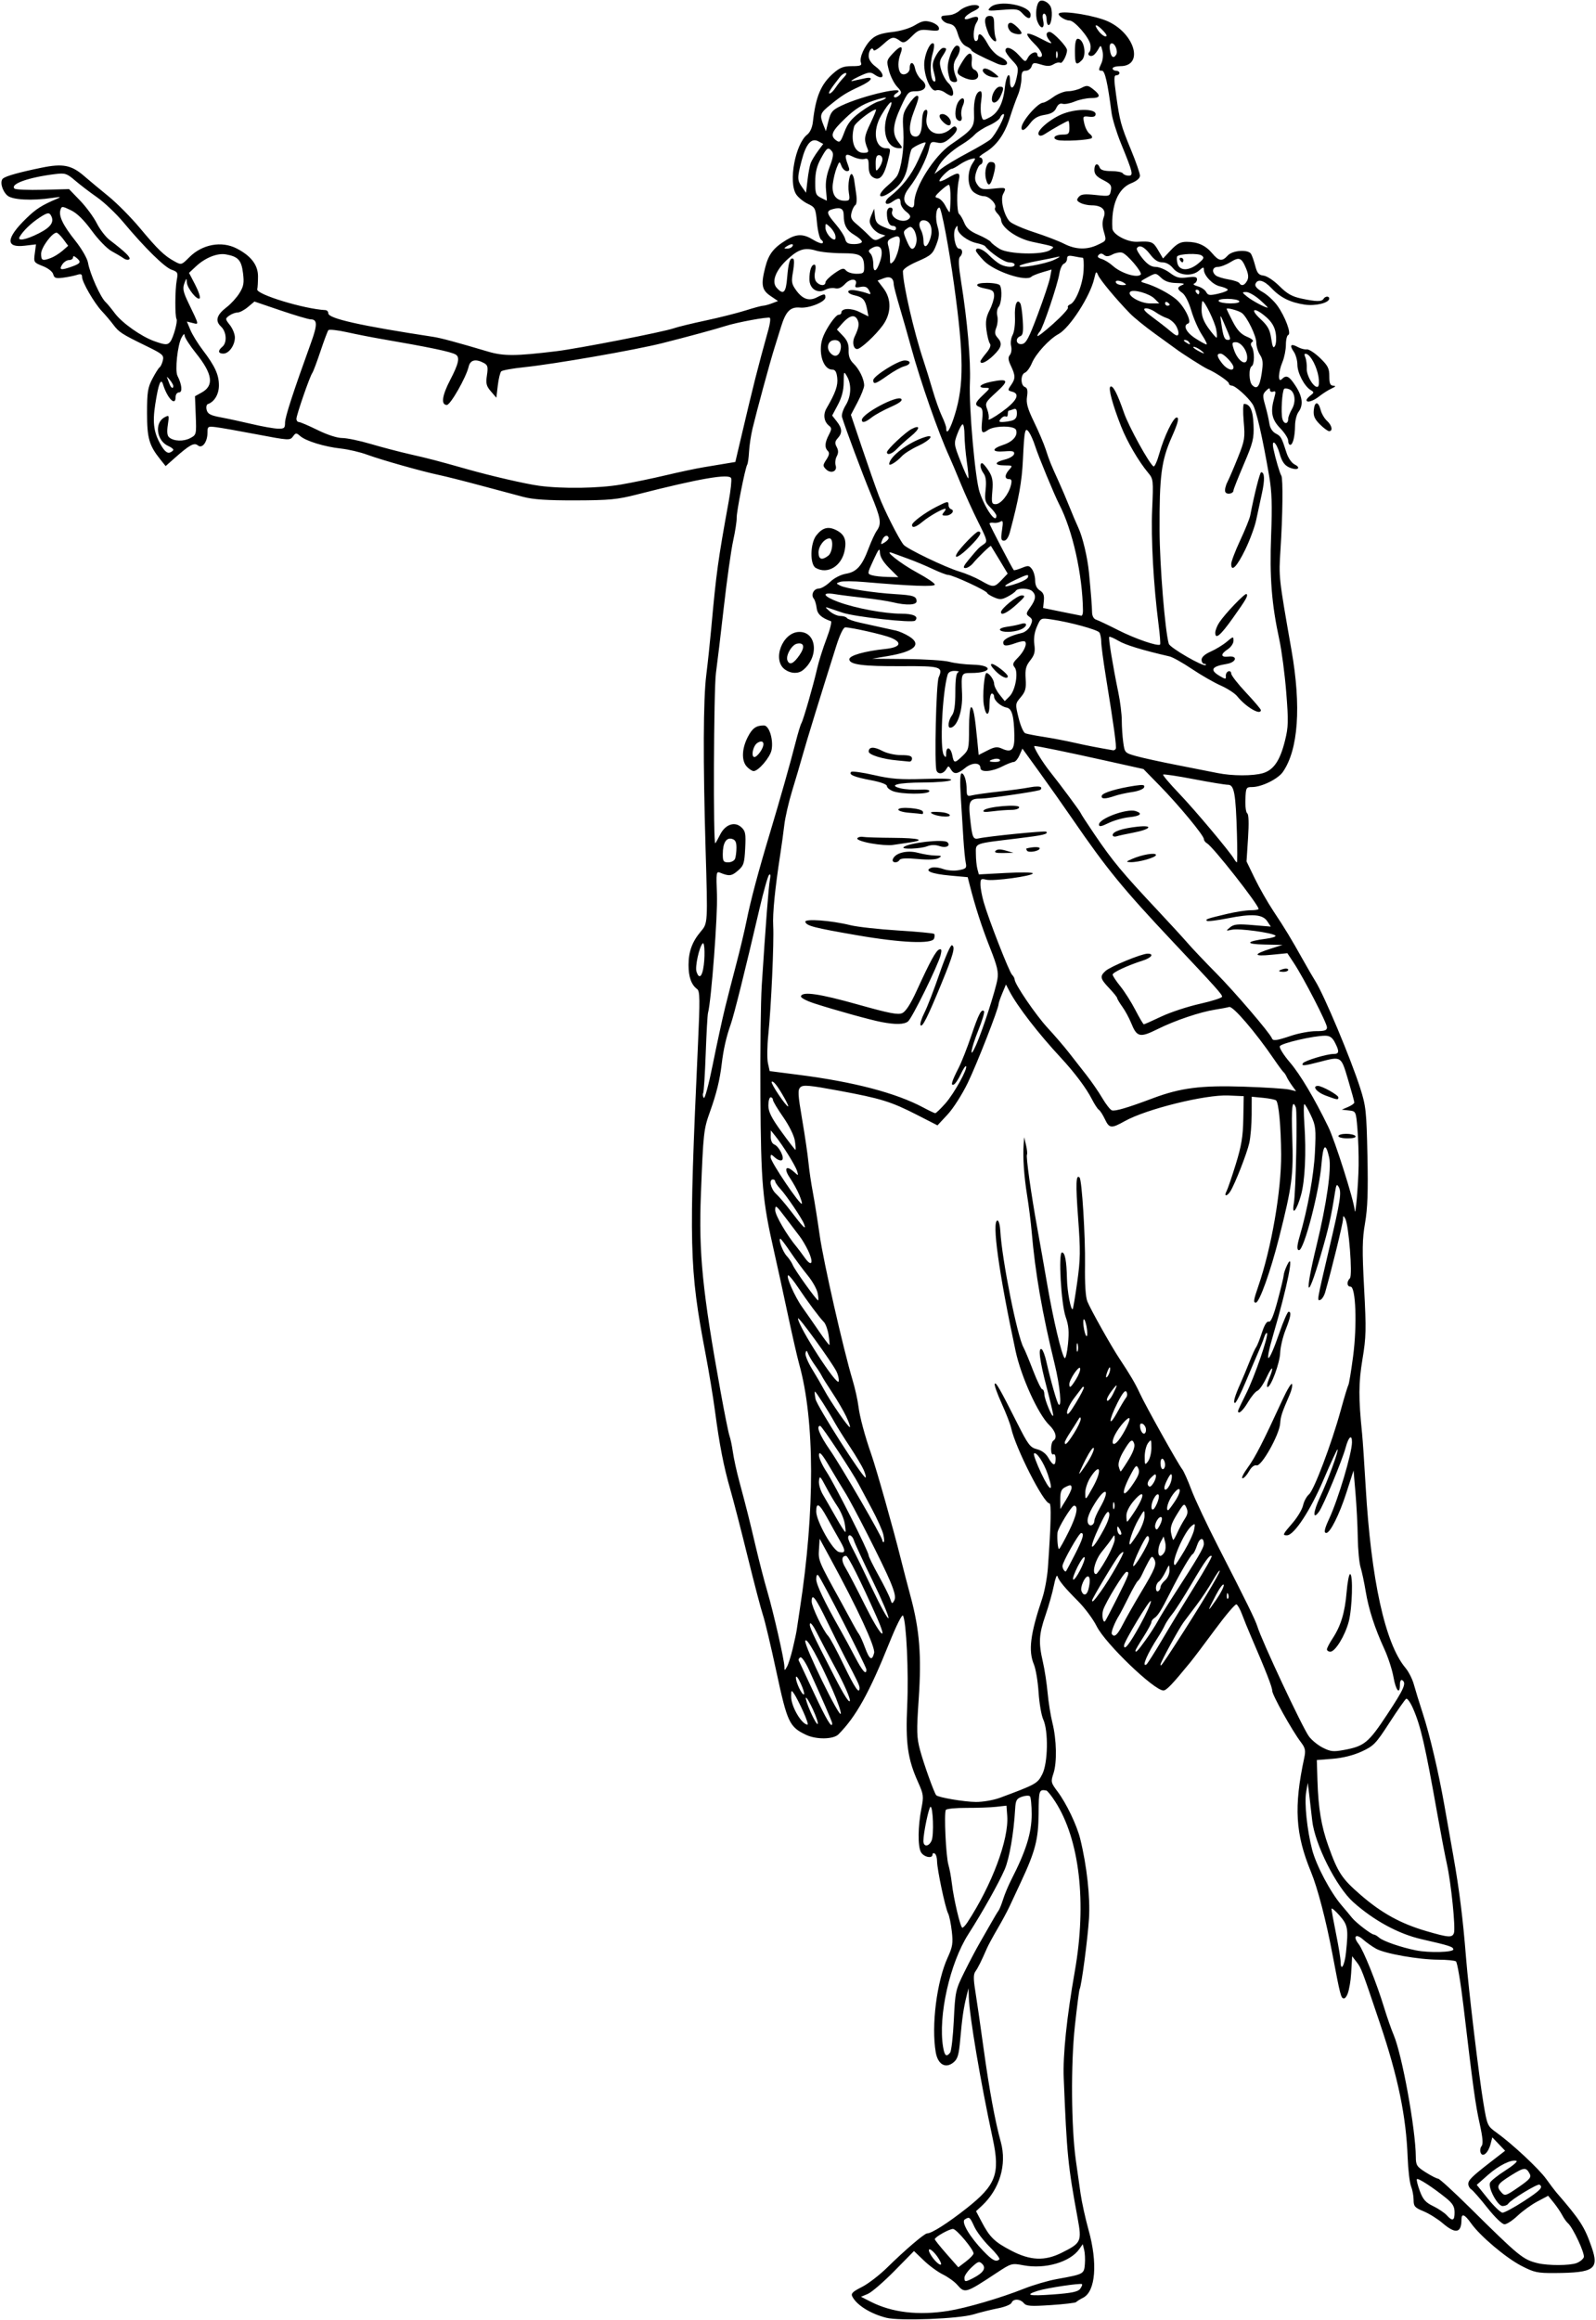<?xml version="1.0" encoding="UTF-8"?>
<svg version="1.1" viewBox="0 0 656.25 953.44" xmlns="http://www.w3.org/2000/svg">
<path d="m364.42 952.48c-6.396-1.616-12.027-5.103-13.904-8.611-0.721-1.348-0.063-2.035 3.857-4.021 2.6-1.317 7.277-4.906 10.394-7.975 7.234-7.123 15.343-14.056 16.439-14.056 1.876 0 8.466-4.191 16.272-10.348 12.08-9.529 13.82-14.16 10.729-28.558-5.084-23.683-9.573-50.206-9.839-58.125l-0.126-3.75-0.817 3.281c-1.214 4.875-1.813 8.976-2.583 17.688-0.578 6.538-1.048 8.131-2.82 9.566-3.243 2.626-6.396 0.813-7.255-4.173-1.884-10.94 0.409-29.134 4.911-38.961 2.016-4.401 2.247-5.876 1.688-10.781-0.356-3.126-1.038-6.425-1.516-7.332-1.159-2.203-4.542-18.166-4.542-21.432 0-1.424-0.422-2.85-0.938-3.168-0.516-0.319-0.938-0.133-0.938 0.413 0 1.823-3.669 1.021-4.774-1.044-1.323-2.473-1.228-10.575 0.21-17.894 0.987-5.024 0.891-5.779-1.378-10.835-4.272-9.518-5.173-15.909-4.454-31.577 0.618-13.479-0.354-34.303-1.72-36.83-0.382-0.706-2.724 3.949-5.661 11.25-8.238 20.481-13.686 30.264-20.895 37.522-2.082 2.096-9.102 2.203-13.318 0.202-6.854-3.252-7.723-5.096-12.171-25.817-2.26-10.527-4.753-21.039-5.541-23.359s-3.611-13.078-6.273-23.906c-2.663-10.828-5.876-23.273-7.141-27.656-2.734-9.474-4.471-18.356-6.324-32.344-0.752-5.672-2.492-16.219-3.868-23.438-6.72-35.26-6.938-44.069-3.139-126.98 0.863-18.83 0.814-22.118-0.339-22.969-2.377-1.754-3.527-4.969-3.527-9.867 0-5.488 1.483-9.573 4.981-13.722 2.959-3.509 2.938-3.158 2.024-34.122-1.063-36.006-0.964-61.329 0.277-71.25 0.613-4.898 1.554-13.758 2.091-19.688 2.027-22.392 2.726-27.459 7.147-51.8 0.82-4.513 1.271-8.778 1.003-9.476-0.771-2.01-12.958 0.088-38.617 6.649-8.194 2.095-11.383 2.403-25.312 2.444-11.645 0.034-17.452-0.352-21.562-1.433-3.094-0.814-11.109-2.954-17.812-4.756-6.703-1.802-14.297-3.715-16.875-4.253-6.833-1.424-23.689-6.187-29.59-8.36-2.804-1.033-7.629-2.156-10.722-2.497-6.777-0.746-14.365-3.078-16.725-5.14-1.592-1.391-1.822-1.375-2.974 0.2-1.201 1.643-1.76 1.61-14.681-0.855-7.388-1.41-15.014-2.755-16.948-2.991-3.356-0.409-3.516-0.304-3.516 2.304 0 3.807-2.172 6.664-3.947 5.191-1.523-1.264-3.386-0.245-9.574 5.24l-3.677 3.259-2.18-2.721c-4.623-5.773-5.466-8.723-5.466-19.128 0-8.527 0.296-10.408 2.212-14.062 1.217-2.32 2.554-4.434 2.973-4.697 0.418-0.263 1.008-1.529 1.312-2.812 0.505-2.141-0.051-2.628-6.723-5.881-10.203-4.975-11.307-5.688-13.641-8.803-1.138-1.519-3.243-4.002-4.676-5.519-3.162-3.344-8.174-11.991-8.174-14.102 0-1.164-0.504-1.366-2.109-0.845-1.16 0.376-3.719 0.894-5.686 1.151-3 0.391-3.655 0.166-4.065-1.402-0.285-1.089-2.073-2.491-4.285-3.36-3.704-1.455-3.784-1.582-3.297-5.211l0.499-3.72-4.683 0.555c-7.961 0.943-7.705-3.076 0.717-11.262 3.988-3.876 6.442-5.44 12.596-8.029 1.909-0.803 1.561-0.87-1.875-0.36-8.468 1.257-16.539 0.825-18.55-0.993-2.225-2.011-3.179-5.939-1.709-7.039 1.371-1.027 6.866-2.55 15.819-4.385 8.724-1.788 12.274-1.088 17.503 3.45 1.969 1.709 6.439 5.428 9.933 8.264 3.494 2.836 9.346 8.742 13.005 13.125 7.385 8.846 9.992 11.355 14.19 13.653 2.831 1.55 2.867 1.539 6.138-1.732 5.286-5.286 13.233-6.748 19.412-3.57 5.927 3.049 8.791 6.785 8.791 11.469 0 2.247-0.141 4.642-0.312 5.322-0.523 2.068 19.314 8.115 28.047 8.55 0.645 0.032 1.172 0.624 1.172 1.316 0 2.145 13.115 5.085 43.125 9.666 3.154 0.482 9.493 2.186 22.5 6.049 6.447 1.915 11.423 1.891 28.125-0.138 9.139-1.11 44.075-7.927 48.281-9.421 1.547-0.549 7.453-1.989 13.125-3.198 5.672-1.21 13.055-3.069 16.406-4.133 3.352-1.063 6.594-1.939 7.205-1.946 0.611-7e-3 2.243-0.442 3.626-0.968l2.515-0.956-3.085-2.091c-3.61-2.446-4.002-4.622-2.137-11.857 1.385-5.373 3.406-7.961 8.751-11.204 4.144-2.515 6.905-2.519 10.954-0.016 1.764 1.09 3.489 1.7 3.833 1.355 0.345-0.345 0.103-0.951-0.538-1.346-0.64-0.396-1.428-3.546-1.751-7.002-0.562-6.014-0.724-6.347-3.8-7.807-1.768-0.839-3.905-2.58-4.75-3.869-3.304-5.043-0.373-20.777 4.584-24.602 1.127-0.87 2.037-2.924 2.284-5.156 1.155-10.414 3.293-15.506 8.391-19.982 2.718-2.386 4.174-2.948 7.644-2.948 3.493 0 4.183-0.27 3.727-1.459-0.771-2.01 1.499-6.992 4.406-9.673 1.757-1.62 4.022-2.404 8.324-2.881 3.531-0.392 7.345-1.526 9.475-2.818 2.915-1.768 4.11-2.006 6.556-1.304 1.645 0.472 3.121 1.532 3.28 2.356 0.24 1.247-0.418 1.418-3.933 1.022-3.814-0.43-4.515-0.182-7.264 2.566-2.443 2.443-3.329 2.834-4.498 1.986-2.955-2.145-3.646-2.026-7.201 1.232-1.996 1.83-3.771 2.907-3.944 2.394-0.561-1.664-2.029 0.063-2.029 2.388 0 1.424 1.04 3.029 2.812 4.34 4.177 3.088 3.707 6.176-0.495 3.252-1.615-1.124-2.444-1.004-6.537 0.947-2.578 1.228-3.633 2.008-2.344 1.733 1.289-0.275 3.504-0.754 4.922-1.064 4.082-0.892 3.002 0.977-1.875 3.243-5.688 2.643-7.354 3.68-12.206 7.601-4.266 3.447-4.524 4.175-2.916 8.22l1.05 2.639 1.06-4.219c0.923-3.675 1.598-4.477 5.233-6.221 8.972-4.305 28.378-8.633 22.546-5.029-0.744 0.46-1.075 1.112-0.738 1.45 0.338 0.338 1.239 0.044 2.003-0.652 1.217-1.109 1.115-1.557-0.82-3.61-1.215-1.289-2.715-4.242-3.332-6.562-1.087-4.084-1.033-4.315 1.696-7.233 3.116-3.332 4.353-3.184 3.006 0.359-1.073 2.821-1.108 5.997-0.085 7.609 1.048 1.652 3.895 0.397 3.895-1.717 0-2.971 1.62-2.87 2.222 0.138 0.316 1.581 1.493 3.618 2.614 4.526 2.894 2.344 1.715 4.756-2.324 4.756-3.006 0-3.326 0.334-6.123 6.403-3.444 7.472-3.698 11.145-1.008 14.564 1.81 2.302 1.826 2.468 0.234 2.44-5.434-0.095-7.52-7.818-4.162-15.411 2.397-5.419 0.462-4.27-3.13 1.859-3.76 6.416-2.662 13.582 2.081 13.582 1.869 0 1.882 0.136 0.539 5.391-1.606 6.279-3.374 8.184-6.046 6.515-1.215-0.759-1.772-2.188-1.772-4.544 0-2.942-0.262-3.368-1.821-2.96-1.002 0.262-3.111-0.167-4.688-0.953-3.213-1.603-3.621-0.868-1.952 3.522 0.731 1.922 0.631 2.405-0.499 2.405-0.777 0-1.778-0.949-2.224-2.109-0.794-2.066-0.834-2.051-1.951 0.703-0.627 1.547-1.35 4.529-1.606 6.627-0.535 4.387 1.28 6.967 4.904 6.967 2.004 0 2.167-0.311 1.694-3.23-0.563-3.472 0.342-8.632 1.34-7.634 0.334 0.334 0.708 1.333 0.832 2.22 0.124 0.887 0.498 3.466 0.831 5.729 0.357 2.422 0.219 4.355-0.335 4.697-0.517 0.32-1.223 1.707-1.568 3.082-0.507 2.022-0.122 2.919 2.007 4.678 1.449 1.197 3.723 3.291 5.054 4.654 2.157 2.208 2.661 2.348 4.644 1.286l2.224-1.19-2.062-0.654c-1.134-0.36-2.695-1.62-3.468-2.801-1.161-1.771-1.205-2.619-0.253-4.851l1.153-2.705 0.338 3.059c0.274 2.483 0.967 3.322 3.674 4.453 3.917 1.637 4.981 1.734 4.981 0.456 0-0.516-0.588-0.938-1.306-0.938-1.512 0-2.444-1.997-2.444-5.233 0-1.369 0.546-2.267 1.377-2.267 0.858 0 1.167 0.547 0.82 1.451-1.082 2.821 4.657 5.382 6.941 3.098 0.809-0.809 0.507-1.523-1.219-2.881-1.262-0.993-2.295-2.618-2.295-3.612 0-2.177-0.801-2.267-3.48-0.391-2.789 1.953-3.746 0.03-1.042-2.094 5.204-4.089 8.828-8.716 11.718-14.964 1.714-3.704 3.116-6.965 3.116-7.245 0-0.72-5.026 1.571-5.776 2.633-0.341 0.483-0.909 2.806-1.263 5.163-0.847 5.65-2.591 8.851-6.408 11.762-5.564 4.244-7.425 2.597-2.194-1.942 1.71-1.484 3.444-3.259 3.852-3.945 1.798-3.019 3.046-11.772 2.622-18.382-0.417-6.502-0.248-7.405 2.025-10.841 1.364-2.062 2.946-3.748 3.514-3.748 1.086 0 0.9 0.918-1.426 7.031-1.877 4.933-1.893 8.818-0.04 9.529 2.299 0.882 3.51-1.098 3.602-5.893 0.053-2.745 0.55-4.566 1.318-4.824 0.936-0.315 1.084 0.378 0.615 2.877-1.169 6.229 5.077 9.186 10.012 4.74 1.191-1.073 1.712-1.129 2.259-0.243 0.441 0.714-0.443 2.182-2.329 3.868-2.395 2.14-3.603 2.594-5.688 2.136-2.406-0.529-2.708-0.299-3.318 2.521-0.886 4.099-4.713 11.64-8.068 15.901-2.666 3.386-2.804 5.938-0.409 7.578 1.729 1.184 2.412 0.792 2.426-1.392 0.042-6.215 8.163-19.094 14.991-23.773 9.187-6.296 9.804-7.131 9.56-12.954-0.219-5.233 0.893-8.977 2.667-8.977 0.541 0 0.673 1.515 0.323 3.706-0.326 2.038-0.321 4.786 0.01 6.107 0.586 2.336 0.678 2.362 3.378 0.966 3.55-1.835 5.64-5.915 6.298-12.29 0.519-5.029 2.134-7.12 2.134-2.762 0 4.143 1.701 3.438 2.679-1.109 0.915-4.257 0.833-4.591-1.798-7.318-1.516-1.571-2.756-3.364-2.756-3.984 0-2.098 2.825-1.143 5.51 1.863 2.665 2.983 2.674 2.985 3.77 0.938 1.105-2.066 3.845-2.86 3.845-1.115 0 0.516 0.422 0.938 0.938 0.938 1.895 0 0.852-2.528-2.307-5.59-1.785-1.73-3.03-3.493-2.767-3.919 0.263-0.426 2.849 0.491 5.746 2.037 3.676 1.962 4.795 2.289 3.704 1.083-1.906-2.106-2.024-3.924-0.255-3.924 1.379 0 7.128 6.026 7.128 7.472 0 2.044-1.954 5.715-2.773 5.209-0.496-0.306-1.729-0.04-2.741 0.592-1.384 0.865-2.662 0.897-5.162 0.129-2.942-0.903-3.387-0.816-3.886 0.758-0.31 0.978-1.379 1.777-2.376 1.777-1.449 0-1.812 0.663-1.812 3.311 0 1.821-0.668 4.88-1.484 6.797-0.816 1.917-2.278 6.021-3.249 9.119-2.135 6.813-5.414 11.463-10.071 14.282-1.913 1.158-2.95 2.108-2.306 2.11 1.389 0.006 1.589 2.522 0.236 2.974-0.515 0.172-1.319 1.647-1.786 3.278-0.64 2.231-0.491 3.478 0.602 5.039 1.284 1.833 2.036 2.014 6.474 1.556 5.412-0.559 5.509-0.505 4.048 2.224-1.198 2.239 0.358 8.729 2.696 11.238 0.876 0.94 5.381 2.937 10.012 4.439 4.631 1.501 10.197 3.636 12.367 4.744 4.746 2.422 9.362 2.567 13.834 0.434 3.727-1.777 3.63-1.546 2.423-5.755-0.577-2.011-0.557-3.979 0.055-5.591 1.143-3.006-0.793-4.886-5.031-4.886-1.482 0-3.538-0.451-4.569-1.003-1.554-0.832-1.671-1.247-0.687-2.433 0.941-1.134 2.382-1.302 6.971-0.81 5.691 0.609 5.792 0.58 6.252-1.829 0.4-2.094-0.058-2.717-3.16-4.3-2.74-1.398-3.628-2.42-3.628-4.176 0-2.562 1.366-3.129 2.214-0.918 0.368 0.96 1.87 1.406 4.732 1.406 2.306 0 4.454 0.422 4.772 0.938s1.369 0.938 2.334 0.938c2.102 0 1.836-1.136-3.101-13.216-1.812-4.433-3.562-10.128-3.891-12.656-1.602-12.328-2.724-17.253-3.929-17.253-1.526 0-1.54-0.226-0.2-3.168 0.59-1.296 0.765-3.481 0.395-4.953-0.623-2.481-0.72-2.526-1.679-0.772-0.56 1.024-1.456 2.15-1.991 2.503-1.355 0.893-2.839-0.177-1.752-1.264 0.484-0.484 0.687-1.889 0.451-3.123-0.574-3.001-6.526-9.848-8.562-9.848-2.04 0-5.369-2.362-4.232-3.003 2.075-1.171 15.19 1.065 20.223 3.448 11.06 5.237 14.546 18.306 4.882 18.306-1.742 0-3.167 0.422-3.167 0.938s0.633 0.938 1.406 0.938 1.406 0.422 1.406 0.938-0.567 0.938-1.259 0.938c-1.046 0-1.063 1.39-0.104 8.203 1.521 10.809 1.927 12.292 6.181 22.609 1.991 4.83 3.62 9.53 3.62 10.445 0 1.058-1.326 2.195-3.642 3.121-5.383 2.154-8.251 9.082-7.699 18.592 0.141 2.434 6.112 5.636 10.162 5.448 6.043-0.28 6.566-0.071 8.638 3.441l2.019 3.422 3.228-3.422c2.498-2.648 3.957-3.422 6.45-3.422 4.56 0 7.784 1.436 10.519 4.687 2.777 3.3 4.106 3.494 6.419 0.938 1.938-2.141 8.318-2.612 9.554-0.705 0.417 0.643 1.198 2.858 1.736 4.922 0.794 3.048 1.44 3.806 3.448 4.042 1.392 0.163 4.241 2.055 6.523 4.331 3.137 3.128 5.174 4.28 9.02 5.101 6.121 1.306 8.345 1.335 9.095 0.122 0.715-1.157 2.344-1.236 2.344-0.114 0 1.756-5.612 3.141-10.065 2.485-5.926-0.873-10.01-2.887-13.623-6.718-3.153-3.343-5.769-4.046-6.637-1.783-0.345 0.898 0.67 2.047 2.947 3.334 1.91 1.08 4.643 3.604 6.074 5.608 3.218 4.509 5.839 11.561 4.467 12.019-0.536 0.179-0.974 1.991-0.974 4.027s-0.633 5.216-1.406 7.068c-1.76 4.213-1.94 8.733-0.281 7.074 1.874-1.874 3.027-1.305 5.697 2.813 2.848 4.393 3.238 7.923 1.177 10.649-0.757 1.001-1.396 3.507-1.419 5.57-0.052 4.604-0.897 7.969-2.001 7.969-0.455 0-0.828-0.779-0.828-1.731 0-0.952-1.477-3.252-3.281-5.11-3.5-3.604-4.102-6.717-2.427-12.557 0.692-2.412 0.602-2.883-0.469-2.472-0.728 0.279-1.323-0.05-1.323-0.731 0-0.885-0.458-0.781-1.602 0.363-1.439 1.439-1.473 2.055-0.329 6.06 0.7 2.452 1.461 5.78 1.692 7.395 0.261 1.833 1.236 3.374 2.594 4.101 2.225 1.191 2.4 1.502 4.468 7.948 0.696 2.171 2.105 4.188 3.365 4.815 1.315 0.656 1.767 1.327 1.15 1.708-0.559 0.346-2.165 0.077-3.568-0.597-1.862-0.894-2.891-2.429-3.808-5.678-1.328-4.707-3.434-6.27-2.526-1.875 0.824 3.986 2.588 9.975 3.244 11.016 0.744 1.18 0.57 16.354-0.349 30.469-0.735 11.291-0.756 11.099 4.528 41.25 4.056 23.14 2.81 40.822-3.523 50.009-2.023 2.935-8.754 6.241-12.706 6.241-2.413 0-2.537 0.233-2.723 5.108-0.107 2.809 0.233 5.373 0.756 5.696 0.609 0.376 0.728 4.032 0.331 10.172l-0.62 9.585 3.384 6.985c1.861 3.842 5.348 9.938 7.748 13.548 4.76 7.157 7.019 10.884 12.218 20.156 1.879 3.352 4.086 7.148 4.903 8.438 3.628 5.72 14.606 31.869 18.498 44.062 2.35 7.363 2.575 9.465 2.961 27.656 0.313 14.774 0.07 21.694-0.975 27.727-1.166 6.731-1.228 11.116-0.384 26.942 0.9 16.877 0.827 19.988-0.682 29.035-1.627 9.753-1.657 15.851-0.149 30.671 0.262 2.578 0.92 12.32 1.462 21.649 2.228 38.353 7.994 64.597 16.382 74.566 1.284 1.526 2.82 4.549 3.413 6.717 0.593 2.168 2.282 7.647 3.755 12.176 2.824 8.687 6.411 23.931 8.761 37.235 0.774 4.383 2.453 13.875 3.731 21.094 2.474 13.977 3.953 25.794 5.219 41.719 1.07 13.463 5.337 49.094 7.206 60.181 1.505 8.926 1.6 9.136 5.369 11.845 6.517 4.684 17.435 14.882 20.455 19.108 1.581 2.212 3.423 4.655 4.093 5.428 9.865 11.391 11.618 14.112 14.551 22.59 3.114 8.999 1.028 10.46-15.093 10.569-7.196 0.049-8.551-0.24-13.772-2.937-6.397-3.305-16.971-12.228-20.7-17.47-2.675-3.76-3.978-4.277-3.978-1.578 0 5.584-2.405 6.061-7.702 1.528-2.08-1.78-5.626-3.995-7.88-4.922-3.627-1.492-4.099-2.029-4.102-4.671-2e-3 -1.642-0.475-4.173-1.052-5.625-0.576-1.452-1.202-6.787-1.391-11.856-0.628-16.891-3.933-32.908-11.316-54.841-7.636-22.683-7.723-22.911-9.704-25.474l-1.812-2.344-0.181 3.281c-0.337 6.102-0.441 7.024-1.194 10.547-0.413 1.934-1.307 3.516-1.986 3.516-1.217 0-1.5-1.091-4.747-18.281-2.602-13.776-6.09-27.123-8.82-33.75-6.418-15.582-7.077-26.691-2.773-46.786 0.667-3.113 0.455-4.094-1.416-6.562-3.624-4.78-11.737-19.337-11.737-21.058 0-1.48-2.541-7.989-8.65-22.156-1.334-3.094-3.043-7.294-3.799-9.335-0.755-2.04-1.784-3.847-2.285-4.014-0.502-0.167-4.427 4.455-8.723 10.272-4.296 5.817-8.897 11.904-10.224 13.526-7.444 9.1-9.815 11.581-11.064 11.581-3.834 0-23.925-19.309-27.42-26.352-1.438-2.899-4.88-7.542-7.647-10.319-5.559-5.576-7.842-8.34-8.516-10.307-0.245-0.717-0.902 1.017-1.458 3.853-0.557 2.836-2.098 8.306-3.426 12.155-2.741 7.948-2.929 11.276-1.086 19.252 0.715 3.094 1.587 8.789 1.939 12.656s1.236 9.407 1.964 12.311c1.741 6.936 1.941 16.324 0.444 20.838-1.145 3.452-1.067 3.794 1.714 7.5 3.6 4.797 7.887 13.74 9.276 19.352 2.733 11.04 4.174 24.116 3.615 32.812-0.549 8.544-3.107 27.821-3.853 29.027-0.197 0.319-1.072 7.102-1.944 15.073-1.704 15.568-1.515 41.594 0.4 55.275 0.542 3.867 1.409 9.984 1.928 13.594 0.519 3.609 2.004 10.359 3.3 15 3.794 13.587 2.882 25.188-2.185 27.795-1.352 0.696-2.669 1.522-2.927 1.837s-4.933 0.867-10.389 1.226c-8.376 0.551-10.108 0.426-11.13-0.806-1.502-1.81-4.361-1.899-5.029-0.157-0.275 0.716-2.745 1.733-5.491 2.262-2.745 0.529-7.312 1.661-10.148 2.517-6.084 1.835-30.407 2.781-35.89 1.396zm25.577-2.839c7.432-1.188 21.593-5.34 30.997-9.087 3.834-1.528 9.925-3.312 13.534-3.964 11.105-2.008 11.213-2.065 11.55-6.1 0.165-1.974 0.036-4.638-0.286-5.922l-0.586-2.333-1.398 1.996c-3.769 5.381-14.085 8.378-23.012 6.685-4.794-0.909-4.953-0.864-11.035 3.147-12.766 8.419-13.019 8.495-16.187 4.851-1.119-1.287-3.753-3.183-5.853-4.212-2.1-1.029-5.637-3.619-7.86-5.754l-4.042-3.882-8.085 8.213c-4.447 4.517-9.349 8.745-10.894 9.394l-2.81 1.181 3.922 2.001c8.8 4.489 19.639 5.77 32.046 3.786zm54.131-9.03c0.639-0.86 0.992-1.734 0.783-1.942-0.527-0.527-14.41 1.55-18.104 2.708-5.716 1.793-3.836 2.26 6.158 1.529 7.644-0.559 10.275-1.1 11.163-2.295zm-43.938-4.451c4.163-2.153 5.402-4.087 3.706-5.783-1.253-1.253-1.736-1.103-4.373 1.361-1.63 1.523-2.964 3.443-2.964 4.268 0 1.838 0.347 1.853 3.631 0.154zm0.12-10.104c0-1.669-7.008-10.034-8.438-10.071-1.519-0.039-7.5 3.329-7.5 4.224 0 0.3 2.177 3.018 4.837 6.041l4.837 5.496 3.131-2.388c1.722-1.314 3.131-2.799 3.131-3.301zm-14.962 1.19c-2.268-3.186-4.457-3.992-2.89-1.065 1.283 2.397 3.898 4.965 4.472 4.391 0.253-0.253-0.459-1.749-1.582-3.326zm262.89 2.773c1.336-0.508 2.682-1.584 2.992-2.391 0.563-1.466-4.472-12.257-6.545-14.029-0.603-0.516-1.65-1.992-2.326-3.281-0.676-1.289-2.254-3.609-3.506-5.156l-2.276-2.812-4.432 2.344c-2.438 1.289-6.097 3.926-8.131 5.859-2.034 1.934-4.456 3.516-5.381 3.516-0.969 0-3.963-2.882-7.061-6.797-2.958-3.738-5.929-7.134-6.602-7.547s-1.224-1.418-1.224-2.234c0-1.628 1.507-3.094 9.68-9.417l5.461-4.225-5.274-5.505-0.711 2.744c-0.945 3.648-3.278 5.667-4.094 3.542-0.322-0.838-0.141-2.059 0.402-2.712 0.7-0.844 0.475-3.493-0.777-9.129-1.761-7.929-2.696-14.704-6.659-48.253-1.157-9.797-2.558-18.122-3.113-18.501-0.555-0.379-3.802-0.695-7.215-0.703-8.034-0.019-21.86-2.442-25.574-4.482-1.599-0.879-4.022-2.588-5.383-3.798-2.967-2.637-4.313-1.314-1.859 1.827 2.022 2.588 7.421 16.032 10.492 26.126 1.177 3.867 2.945 8.93 3.93 11.25 3.486 8.21 9.048 38.827 9.112 50.156 0.019 3.397 0.406 3.993 4.102 6.328 2.244 1.418 4.526 2.578 5.07 2.578 0.544 0 6.426 5.379 13.072 11.953 20.311 20.093 21.822 21.327 27.93 22.801 4.232 1.021 13.153 0.992 15.9-0.053zm-237.32-1.561c0.335-0.335-1.448-2.635-3.964-5.111-2.515-2.476-5.356-6.199-6.312-8.273-1.878-4.071-2.041-4.194-3.939-2.991-1.597 1.012 2.011 7.137 7.658 13 3.709 3.851 5.274 4.657 6.556 3.375zm25.643-2.693c8.044-4.008 8.315-4.6 6.536-14.25-3.99-21.636-4.42-25.975-5.707-57.549-0.385-9.447 1.224-24.929 4.569-43.961 4.949-28.155 1.965-54.003-8.034-69.585-1.58-2.463-3.251-4.541-3.713-4.618-2.975-0.498-3.082-0.178-3.159 9.516-0.084 10.559-1.353 15.466-7.269 28.107-1.573 3.362-3.644 7.8-4.602 9.862s-3.226 6.281-5.042 9.375c-1.815 3.094-3.76 6.68-4.321 7.969-2.27 5.217-3.678 8.046-4.735 9.513-0.844 1.172-0.861 3.091-0.07 7.969 0.573 3.534 2.118 14.229 3.433 23.769 2.327 16.877 4.723 29.886 7.073 38.397 2.549 9.232-0.466 19.37-7.784 26.177l-2.398 2.23 2.276 4.332c3.355 6.388 5.31 8.293 12.185 11.877 7.88 4.107 13.774 4.355 20.763 0.872zm161.54-16.62c-0.013-2.378-0.785-3.667-3.516-5.872-5.372-4.338-11.45-8.287-11.963-7.774-0.254 0.254 0.27 2.434 1.163 4.844 1.311 3.536 2.375 4.746 5.511 6.264 2.137 1.035 4.64 2.714 5.562 3.733 2.379 2.629 3.262 2.304 3.243-1.196zm28.376-4.512c6.917-4.483 8.192-5.82 6.529-6.848-0.798-0.493-11.873 6.253-12.844 7.824-0.326 0.527-1.373 0.958-2.328 0.958-2.01 0-6.003-7.374-5.169-9.547 0.289-0.754 3.097-3.008 6.24-5.01s5.239-3.798 4.659-3.992c-2.111-0.704-7.27 1.838-11.759 5.795l-4.595 4.05 4.595 5.694c2.527 3.132 5.227 5.715 6.001 5.74 0.773 0.025 4.676-2.073 8.672-4.663zm2.527-11.286c-1.513-2.826-2.284-2.76-7.77 0.672-5.656 3.538-6.149 4.436-3.835 6.993 1.38 1.525 1.803 1.393 6.985-2.183 4.603-3.176 5.368-4.084 4.619-5.482zm-238.32-49.827c0.508-0.645 1.189-6.653 1.513-13.352 0.568-11.762 0.716-12.438 4.299-19.688 2.041-4.129 4.937-9.617 6.435-12.195 1.498-2.578 3.674-6.375 4.835-8.438 1.161-2.062 2.432-4.172 2.826-4.688 0.393-0.516 1.243-2.625 1.888-4.688s2.145-5.648 3.334-7.969c6.085-11.875 8.394-19.269 8.394-26.875 0-3.695-0.325-7.043-0.721-7.44-0.397-0.397-1.873-0.319-3.281 0.174-2.215 0.774-2.592 1.462-2.799 5.096-0.566 9.942-2.366 20.342-4.285 24.759-2.501 5.756-8.989 17.312-14.947 26.626-7.607 11.89-12.49 33.656-10.395 46.332 0.609 3.687 1.365 4.296 2.905 2.344zm162.77-41.153c1.032-9.872 0.779-11.293-2.718-15.253-1.783-2.019-3.242-3.22-3.242-2.669 0 0.552 0.84 5.157 1.866 10.234 1.026 5.077 1.87 10.18 1.875 11.341 0.019 4.496 1.647 1.815 2.219-3.653zm44.132-1.269c-0.074-1.084-1.56-1.561-13.061-4.191-9.497-2.172-19.54-7.618-28.072-15.222-6.97-6.212-15.84-23.83-16.895-33.556-0.252-2.32-0.762-6.75-1.135-9.844l-0.678-5.625-0.662 3.75c-0.794 4.496 0.351 15.588 2.447 23.693 1.671 6.463 7.521 17.521 12.078 22.832 1.605 1.87 3.55 4.199 4.324 5.175 1.605 2.025 7.964 6.894 9.004 6.894 0.381 0 1.358 0.579 2.172 1.286 1.682 1.461 8.993 3.979 15.144 5.214 5.35 1.075 15.417 0.808 15.334-0.406zm0.24-6.683c0.753-1.963-1.139-20.557-2.898-28.473-0.745-3.352-2.479-12.422-3.854-20.156-5.112-28.752-6.873-36.409-10.045-43.674-1.086-2.488-2.364-4.283-2.839-3.989-0.475 0.294-3.581 4.734-6.901 9.866-5.561 8.597-6.459 9.526-11.4 11.796-3.406 1.565-7.749 2.653-11.899 2.983l-6.535 0.519 0.261 8.438c0.353 11.414 1.593 18.831 4.503 26.942 3.929 10.951 5.529 13.366 13.323 20.108 8.582 7.425 16.432 11.744 26.891 14.795 9.171 2.676 10.648 2.786 11.393 0.846zm-200.04-4.425c10.1-15.415 17.085-34.093 16.371-43.775l-0.309-4.179-4.191 0.469c-2.305 0.258-7.777 0.454-12.16 0.437-4.383-0.018-8.239 0.355-8.57 0.828-0.823 1.177 0.023 19.162 1.065 22.642 0.463 1.547 1.086 4.922 1.385 7.5 0.749 6.466 3.544 18.281 4.325 18.281 0.353 0 1.291-0.991 2.084-2.202zm-14.7-33.658c0.967-2.292 0.585-13.828-0.459-13.828-0.677 0-2.943 10.809-2.943 14.038 0 2.558 2.293 2.417 3.402-0.21zm28.004-17.507c14.948-5.556 15.522-5.875 17.478-9.71 2.343-4.593 2.574-17.808 0.393-22.529-0.759-1.644-1.619-6.649-1.911-11.123-0.292-4.474-1.154-9.628-1.917-11.454-2.363-5.655-1.508-12.446 3.415-27.132 1.009-3.009 2.062-8.704 2.341-12.656 1.258-17.834 1.46-26.405 0.621-26.405-2.363 0-13.935-22.751-15.731-30.929-0.362-1.65-2.109-6.182-3.881-10.071-1.772-3.889-3.072-7.522-2.888-8.074 0.371-1.114 2.04 1.79 9.321 16.223 4.433 8.788 5.27 9.887 8.063 10.592 1.979 0.499 3.689 1.794 4.688 3.548 1.935 3.401 2.978 3.532 2.978 0.375 0-1.361-0.406-2.148-0.938-1.82-0.545 0.337-0.938-0.597-0.938-2.233 0-1.547 0.422-3.073 0.938-3.392 1.697-1.049 0.98-3.827-1.641-6.355-4.596-4.433-11.6-19.829-13.897-30.546-6.875-32.079-9.843-53.469-7.431-53.561 0.516-0.02 1.046 1.975 1.179 4.432 0.618 11.442 6.953 43.19 9.532 47.766 0.527 0.936 2.295 5.182 3.928 9.436 1.633 4.254 3.332 7.734 3.775 7.734s0.836 0.949 0.875 2.109c0.074 2.236 3.493 10.344 3.611 8.563 0.038-0.575-1.193-5.849-2.737-11.719-2.83-10.76-3.544-16.388-1.957-15.407 0.474 0.293 1.315 2.533 1.87 4.977 1.835 8.088 4.388 17.033 5.052 17.697 1.417 1.417 0.538-7.762-1.567-16.364-5.157-21.074-8.049-37.688-9.495-54.545-0.332-3.867-1.181-10.617-1.886-15-1.287-7.993-1.815-15.842-1.418-21.094l0.212-2.812 0.766 3.258c0.421 1.792 0.593 3.538 0.381 3.881-0.471 0.762 1.728 16.396 4.27 30.361 1.032 5.672 2.894 16.219 4.136 23.438 2.422 14.073 5.862 28.582 7.071 29.826 0.408 0.42 1.034-2.197 1.39-5.815 0.501-5.08 0.286-7.603-0.944-11.076-1.88-5.311-3.092-26.529-1.515-26.529 1.219 0 1.879 3.498 2.032 10.781 0.111 5.285 1.622 13.255 2.37 12.506 0.187-0.187 1.021-5.186 1.855-11.11 1.32-9.382 1.366-12.793 0.357-26.451-1.034-14.002-0.888-18.002 0.603-16.511 0.962 0.962 2.414 24.224 2.244 35.941-0.114 7.791 0.232 13.195 0.959 14.981 1.375 3.377 9.742 18.285 13.118 23.373 4.525 6.819 6.618 10.382 8.504 14.48 2.302 5.001 15.787 29.128 17.367 31.072 0.628 0.773 2.328 4.57 3.776 8.438 1.448 3.867 6.419 14.414 11.047 23.438 11.708 22.831 15.277 30.099 16.116 32.812 1.853 5.995 18.323 41.112 21.132 45.057 1.096 1.539 3.663 3.65 5.704 4.692 3.226 1.646 4.378 1.771 8.804 0.952 8.331-1.54 10.028-2.936 17.707-14.564 7.009-10.615 8.037-12.959 6.182-14.105-0.532-0.329-0.938 0.459-0.938 1.82 0 4.401-1.662 2.47-2.637-3.064-0.529-3.005-2.205-8.173-3.725-11.484-4.015-8.75-6.483-16.377-7.715-23.834-0.596-3.609-1.54-8.039-2.099-9.844-0.558-1.805-1.075-7.289-1.148-12.188-0.073-4.898-0.492-13.108-0.932-18.244l-0.799-9.338-3.016 9.338c-2.828 8.757-6.569 16.239-8.164 16.329-1.146 0.065-0.816-1.613 1.147-5.83 3.7-7.947 9.344-26.835 9.382-31.396 0.029-3.542-1.403-2.355-2.612 2.166-1.389 5.192-9.153 23.876-10.935 26.312-2.7 3.692-2.463 0.166 0.398-5.931 3.22-6.863 7.736-19.149 7.226-19.659-0.172-0.172-2.764 5.422-5.762 12.43-5.437 12.713-12.135 22.886-15.068 22.886-1.93 0-1.776-0.337 2.312-5.06 2.017-2.33 3.966-5.599 4.332-7.264 0.366-1.665 1.456-3.686 2.423-4.492 2.066-1.722 9.29-20.826 13.028-34.456 1.441-5.254 2.857-9.937 3.147-10.406s1.179-5.824 1.975-11.9c1.685-12.857 1.105-28.61-1.054-28.61-1.514 0-1.672-2.034-0.266-3.439 1.169-1.169-0.479-22.086-1.936-24.58-0.757-1.295-0.888-1.232-0.912 0.435-0.024 1.644-4.689 20.698-7.312 29.867-0.433 1.513-1.336 2.934-2.007 3.158-1.423 0.474-1.474 0.771 3.718-21.378 4.549-19.407 5.079-22.811 3.883-24.949-0.814-1.454-1.048-1.149-1.543 2.008-1.616 10.315-2.674 14.992-5.826 25.754-5.797 19.793-6.902 17.31-1.748-3.929 4.102-16.905 6.188-31.458 5.16-36.012-1.434-6.357-2.5-5.457-3.159 2.664-0.922 11.362-7.187 35.403-9.226 35.403-0.975 0-0.901-1.728 0.241-5.631 3.301-11.276 5.825-25.13 6.286-34.504 0.479-9.736 0.344-10.984-1.647-15.234-1.193-2.546-2.413-4.63-2.711-4.631s-0.288 3.691 0.023 8.203c0.807 11.702 0.252 23.332-1.394 29.203-1.801 6.424-3.89 8.821-2.941 3.376 0.838-4.814 1.519-37.572 0.819-39.397-1.454-3.79-1.89-0.136-1.468 12.305 0.525 15.452-0.084 20.076-5.42 41.155-3.527 13.936-8.101 26.719-9.56 26.719-1.108 0-0.955-1.008 1.03-6.776 5.4-15.695 9.481-39.264 9.379-54.162-0.078-11.34-0.979-21.063-2.05-22.135-0.35-0.35-2.755-0.84-5.345-1.089l-4.708-0.452-0.023 7.385c-0.013 4.062-0.45 9.283-0.973 11.604-0.971 4.315-5.849 16.788-7.765 19.856-1.365 2.185-2.794 2.243-1.622 0.066 0.486-0.902 2.205-5.915 3.821-11.14 2.347-7.587 2.972-11.361 3.109-18.75l0.171-9.251-6.311-0.277c-9.499-0.417-33.731 5.576-42.607 10.537-5.568 3.112-6.348 3.031-8.187-0.846-0.846-1.783-1.955-3.499-2.464-3.814-0.509-0.315-1.784-2.254-2.832-4.309-2.349-4.604-7.18-11.042-12.93-17.229-9.199-9.9-17.71-20.923-20.994-27.19l-1.444-2.756-1.506 3.603c-0.828 1.982-1.506 3.954-1.506 4.382 0 1.848-8.885 24.568-12.667 32.39-2.298 4.754-5.987 10.542-8.304 13.03l-4.169 4.476-8.29-4.241c-10.787-5.518-14.885-6.789-32.265-10.006-12.137-2.247-14.678-2.475-15.802-1.419-1.16 1.089-1.064 2.871 0.71 13.244 1.128 6.592 2.291 14.517 2.586 17.611s1.099 8.578 1.787 12.188c0.688 3.609 1.966 11.625 2.84 17.812 1.525 10.8 9.716 46.834 13.532 59.531 1.007 3.352 2.088 8.203 2.401 10.781 0.514 4.232 2.63 12.123 5.279 19.688 2.073 5.918 9.102 30.779 12.061 42.656 0.963 3.867 2.83 11.039 4.148 15.938 3.657 13.594 4.494 24.232 3.294 41.879-0.912 13.418-0.848 15.842 0.557 21.094 1.496 5.59 5.816 17.638 6.643 18.528 0.852 0.916 11.474 2.72 16.283 2.765 2.837 0.026 7.264-0.736 9.844-1.694zm134.53-61.029c0-0.527 1.038-2.531 2.307-4.453 3.401-5.152 5.085-10.699 5.78-19.037 0.341-4.085 0.981-7.427 1.422-7.427 1.298 0 0.897 14.092-0.556 19.553-1.548 5.816-5.54 12.322-7.561 12.322-0.766 0-1.393-0.431-1.393-0.958zm-32.533-74.746c3.065-4.197 6.173-10.264 14.288-27.891 1.899-4.125 3.646-6.992 3.882-6.37 0.236 0.621-0.174 2.52-0.91 4.219-3.315 7.651-3.73 8.905-3.969 11.995-0.363 4.693-7.684 17.7-9.681 17.199-0.983-0.247-2.128 0.648-3.143 2.456-0.878 1.564-2.074 2.844-2.658 2.844s0.402-2.004 2.191-4.453zm-4.029-23.227c0-0.271 1.492-3.455 3.316-7.077 3.485-6.92 9.401-24.088 8.583-24.906-0.263-0.263-0.783 0.503-1.155 1.702-0.372 1.199-1.419 3.868-2.326 5.93s-3.278 7.643-5.268 12.4c-1.99 4.758-3.964 8.66-4.385 8.672-0.904 0.025-0.137-2.73 2.235-8.023 0.943-2.104 2.615-6.111 3.716-8.904s2.333-5.501 2.737-6.018 1.468-3.183 2.362-5.925c1.055-3.234 2.047-4.824 2.823-4.526 0.83 0.319 1.948-2.338 3.654-8.687 1.352-5.03 2.477-9.743 2.5-10.474 0.023-0.731 0.66-2.594 1.415-4.141 3.154-6.464 0.096 8.85-5.709 28.594-3.879 13.192-2.125 12.699 2.502-0.703 1.647-4.769 3.347-8.672 3.778-8.672 1.256 0 0.924 1.987-1.252 7.5-1.12 2.836-2.109 7.055-2.199 9.375-0.166 4.278-3.789 14.062-5.207 14.062-0.426 0-0.163-1.463 0.584-3.251 2.267-5.425 1.5-5.999-0.959-0.718-1.264 2.716-2.959 5.191-3.766 5.5-0.807 0.31-2.551 2.412-3.875 4.672-2.056 3.508-4.105 5.313-4.105 3.617zm-178.79 123.54c-1.341-2.965-3.006-6.223-3.698-7.24-1.178-1.73-1.259-1.658-1.259 1.118 0 4.077 4.322 11.444 6.745 11.498 0.358 8e-3 -0.446-2.411-1.788-5.376zm4.032-0.786c-1.349-2.947-2.664-5.149-2.921-4.892-0.257 0.257 0.611 2.905 1.928 5.884s2.632 5.181 2.921 4.892c0.289-0.289-0.579-2.937-1.928-5.884zm7.886 5.591c0-0.579-4.211-10.272-9.447-21.747-1.543-3.382-3.121-5.668-3.675-5.326-0.534 0.33-0.83 0.887-0.657 1.238 0.172 0.351 3.027 6.439 6.343 13.529 5.166 11.044 7.436 14.8 7.436 12.306zm0.122-13.743c-5.74-13.034-10.784-22.078-11.189-20.064-0.413 2.051 14.016 31.626 14.592 29.908 0.222-0.662-1.309-5.091-3.402-9.844zm1.624-8.172c-3.199-5.93-6.867-12.891-8.152-15.469-1.285-2.578-2.506-4.183-2.713-3.567-0.401 1.191 0.598 3.353 10.086 21.848 3.887 7.576 6.115 11.056 6.304 9.844 0.161-1.031-2.325-6.727-5.524-12.656zm-14.72 5.475c-1.036-2.256-1.903-3.317-1.947-2.381-0.092 1.957 2.644 7.621 3.344 6.922 0.259-0.259-0.369-2.303-1.396-4.54zm24.224 1.919c0-1.026-1.037-3.201-5.982-12.55-1.364-2.578-4.676-9.223-7.362-14.766-4.813-9.936-6.344-11.909-6.344-8.176 0 2.113 4.83 12.161 6.808 14.162 0.696 0.704 3.549 6.026 6.34 11.827 4.606 9.574 6.54 12.383 6.54 9.503zm2.812-7.549c0-1.204-18.44-37.275-19.786-38.703-0.507-0.538-0.839 0.08-0.839 1.561 0 2.252 3.371 9.328 10.035 21.06 1.441 2.538 4.097 7.44 5.902 10.894 3.091 5.916 4.688 7.683 4.688 5.189zm-30.283-8.628c0.756-3.161 1.487-6.591 1.626-7.622 0.139-1.031 0.71-4.828 1.269-8.438 6.277-40.535 6.191-77.741-0.235-100.78-0.791-2.836-2.915-12.117-4.721-20.625-1.806-8.508-4.341-20.109-5.634-25.781-4.766-20.901-5.372-27.8-5.599-63.75-0.117-18.562 0.129-39.023 0.546-45.469 1.64-25.331 2.814-40.566 3.347-43.42 0.36-1.928 0.237-2.654-0.347-2.049-0.497 0.516-2.28 6.844-3.961 14.062-5.964 25.604-10.413 43.443-11.839 47.476-1.785 5.047-2.955 10.202-3.655 16.107-0.79 6.665-2.142 12.172-4.836 19.702-2.595 7.25-2.737 8.546-3.729 33.904-0.946 24.197 0.637 39.995 8.171 81.517 1.586 8.741 3.205 16.756 3.598 17.812 0.393 1.056 1.015 4.03 1.382 6.608 0.367 2.578 1.517 7.852 2.554 11.719 3.151 11.744 4.212 15.956 6.849 27.188 1.392 5.93 3.522 14.156 4.733 18.281 2.576 8.774 7.002 28.213 7.043 30.931 0.027 1.805 0.07 1.81 1.047 0.129 0.56-0.964 1.636-4.339 2.392-7.5zm152.14-4.05c3.285-5.574 9.256-15.389 13.269-21.812 4.013-6.423 7.092-11.882 6.842-12.132-0.76-0.76-2.626 1.825-8.392 11.622-3.035 5.156-6.529 10.617-7.766 12.135-1.237 1.518-2.635 3.627-3.108 4.688-0.473 1.06-1.685 3.193-2.694 4.74-4.502 6.901-6.974 12.655-4.881 11.362 0.416-0.257 3.444-5.028 6.729-10.602zm4.922 2.763c10.038-15.454 18.531-29.517 18.521-30.668-5e-3 -0.539-1.327 1.318-2.938 4.128-1.611 2.809-4.545 7.239-6.521 9.844s-4.379 5.791-5.34 7.08c-1.976 2.651-9.568 16.534-9.568 17.497 0 1.001 0.617 0.168 5.845-7.88zm-123.6 3.095c0.581-2.313-6.817-18.303-17.809-38.493l-4.593-8.438-0.284 4.402c-0.294 4.564-0.209 4.765 9.231 21.848 1.71 3.094 3.841 7.015 4.736 8.715 0.895 1.699 2.012 3.598 2.482 4.219s1.596 3.133 2.501 5.582c1.834 4.964 2.881 5.571 3.736 2.165zm111.57-5.21c1.852-2.577 4.116-6.085 5.032-7.794s3.699-6.245 6.184-10.08c10.172-15.696 12.781-20.117 12.781-21.654 0-3.026-1.721-2.687-2.79 0.55-0.586 1.776-1.374 3.362-1.751 3.524-0.867 0.373-5.248 7.854-9.231 15.764-3.768 7.482-5.108 9.627-6.619 10.593-0.645 0.412-1.172 1.171-1.172 1.686s-1.477 3.244-3.281 6.065c-1.805 2.821-3.281 5.332-3.281 5.58 0 1.141 1.009 0.106 4.128-4.236zm-2.315-6.072c2.707-4.886 4.747-9.406 4.533-10.045-0.344-1.032-11.034 16.682-11.034 18.285 0 2.297 2.229-0.528 6.501-8.239zm-108.25-3.603c-6.592-14.835-11.691-25.014-12.53-25.014-1.933 0-2.029 2.025-0.234 4.939 1.026 1.666 4.704 8.725 8.172 15.686 6.202 12.448 9.628 15.723 4.593 4.389zm101.25 3.176c1.288-2.542 4.646-8.462 7.462-13.156 5.915-9.859 6.602-11.606 5.403-13.75-0.759-1.357-1.073-1.203-2.352 1.153-0.812 1.495-1.946 3.765-2.521 5.043-0.575 1.279-1.383 2.544-1.795 2.812-0.413 0.268-2.107 3.23-3.766 6.582-1.659 3.352-3.412 6.727-3.896 7.5-1.867 2.982-3.471 7.044-3.05 7.725 0.99 1.602 2.295 0.472 4.515-3.91zm-2.26-10.947c4.801-9.544 5.206-10.681 3.806-10.681-0.993 0-8.739 12.661-9.656 15.782-0.616 2.096-0.031 5.361 0.81 4.52 0.222-0.222 2.49-4.552 5.04-9.622zm-100.67-7.13c-3.85-7.883-7.283-15.282-7.629-16.442-0.645-2.163-2.378-2.939-2.378-1.065 0 0.574 0.834 2.578 1.853 4.453 1.019 1.875 4.656 9.315 8.081 16.534 3.425 7.219 6.418 12.614 6.65 11.989 0.233-0.625-2.727-7.586-6.577-15.469zm144.42 1.787c-0.211-0.615-1.607 1.201-3.102 4.037-3.862 7.324-3.852 7.711 0.051 2.057 1.889-2.736 3.261-5.478 3.051-6.094zm-137.14-1.449c-2.882-6.915-15.427-31.574-18.671-36.701-1.142-1.805-3.935-6.44-6.207-10.3-3.06-5.199-4.203-6.514-4.411-5.073-0.154 1.07 1.23 4.229 3.076 7.019 3.412 5.157 17.36 32.822 17.36 34.432 0 0.485 1.837 4.202 4.082 8.261 2.245 4.059 4.404 8.398 4.799 9.642 0.649 2.046 0.806 2.104 1.643 0.608 0.685-1.224 0.25-3.275-1.672-7.887zm86.637 4.128c3.64-5.069 9.689-15.651 9.216-16.124-0.188-0.188-0.968 0.399-1.733 1.304-1.518 1.797-11.098 17.796-11.098 18.534 0 1.037 0.771 0.244 3.615-3.715zm52.338 1.182c-0.299-0.748-0.521-0.526-0.566 0.566-0.041 0.988 0.181 1.542 0.492 1.23 0.312-0.312 0.345-1.12 0.074-1.797zm-57.481-1.934c0.804-3.001 0.721-5.391-0.188-5.391-1.296 0-3.259 4.458-2.656 6.03 0.812 2.117 2.188 1.807 2.844-0.64zm29.653-1.019c0-0.628 0.844-1.865 1.875-2.748 1.077-0.922 1.849-2.707 1.815-4.193-0.059-2.569-0.071-2.564-1.639 0.694-0.868 1.805-2.107 3.619-2.752 4.031s-1.174 1.597-1.174 2.634 0.422 1.623 0.938 1.304c0.516-0.319 0.938-1.094 0.938-1.722zm-31.203-12.17c-0.209-0.609-1.481 1.055-2.827 3.7-1.346 2.644-2.196 5.06-1.888 5.367 0.776 0.776 5.184-7.7 4.715-9.067zm8.938 0.66c1.934-3.401 3.491-7.088 3.461-8.194-0.052-1.916-0.108-1.928-1.172-0.254-0.614 0.966-2.488 3.432-4.164 5.479-2.784 3.401-4.264 9.185-2.344 9.161 0.387-5e-3 2.285-2.791 4.219-6.192zm-12.981-1.768c3.359-6.555 4.048-8.906 2.609-8.906-0.913 0-7.674 11.948-7.674 13.561 0 1.106 1.032 2.603 1.476 2.142 0.125-0.129 1.74-3.188 3.589-6.797zm30.538-6.383c0.012-0.933-0.348-1.468-0.798-1.19-1.053 0.651-5.75 10.543-5.722 12.052 0.033 1.803 6.496-8.965 6.52-10.862zm14.498 4.817c1.895-3.182 3.703-7.084 4.018-8.672 0.527-2.663 0.444-2.782-1.069-1.536-3.2 2.633-8.841 15.994-6.754 15.994 0.198 0 1.91-2.603 3.805-5.785zm-8.095 0.395c0.453-0.902 0.547-2.695 0.21-3.984l-0.613-2.344-1.114 2.048c-1.342 2.467-1.465 5.921-0.21 5.921 0.497 0 1.275-0.738 1.728-1.641zm-133.32-4.277c-1.245-2.159-3.709-6.562-5.475-9.784-3.185-5.811-4.459-6.534-4.459-2.53 0 3.939 6.804 16.042 9.351 16.633 2.703 0.628 2.842-0.401 0.583-4.319zm93.948-4.16c3.26-6.597 4.057-10.547 2.127-10.547-1.006 0-6.669 9.247-6.813 11.128-0.21 2.728 0.168 6.685 0.638 6.685 0.252 0 2.074-3.269 4.049-7.266zm14.245-0.524c1.876-3.441 2.725-6.029 2.306-7.031-0.493-1.18-1.458 0.095-3.765 4.977-5.071 10.728-4.051 12.163 1.46 2.054zm14.081 1.512c1.543-2.433 2.787-5.683 2.781-7.266-0.011-2.851-0.022-2.845-2.463 1.355-2.245 3.863-4.434 10.312-3.5 10.312 0.215 0 1.647-1.981 3.183-4.402zm-104.59 0.418c-0.361-1.676-2.502-6.476-4.759-10.668-2.257-4.191-4.675-8.722-5.373-10.068-2.486-4.792-15.155-23.987-15.846-24.008-1.814-0.056-0.292 3.724 3.999 9.931 4.841 7.002 21.548 35.777 21.548 37.111 0 0.412 0.244 0.749 0.543 0.749s0.248-1.371-0.112-3.047zm120.91-0.938c0.752-1.676 2.102-4.175 3-5.555 1.24-1.905 1.407-3.013 0.695-4.607-0.888-1.99-1.091-1.848-3.905 2.724-2.282 3.708-2.837 5.478-2.402 7.654 0.311 1.557 0.719 2.831 0.905 2.831s0.954-1.371 1.707-3.047zm-23.728-1.336c-0.817-1.405-1-1.446-1.023-0.227-0.03 1.579 0.955 3 1.62 2.336 0.219-0.219-0.049-1.168-0.596-2.109zm-113.13-2.584c-0.352-1.875-1.669-4.927-2.929-6.782-1.259-1.855-3.424-5.532-4.812-8.171-2.289-4.353-2.549-4.571-2.807-2.344-0.157 1.35 0.564 3.881 1.601 5.625 1.037 1.744 3.478 5.991 5.425 9.437 1.947 3.446 3.679 6.126 3.85 5.955 0.171-0.171 0.023-1.845-0.329-3.719zm130.36-2.255c-0.98-0.98-3.209 2.687-2.599 4.276 0.423 1.102 0.859 0.844 1.884-1.111 0.734-1.4 1.055-2.824 0.715-3.164zm-27.653 1.294c0-0.69 1.05-3.091 2.332-5.335 4.329-7.573 2.394-9.051-2.192-1.674-2.847 4.579-3.613 7.402-2.353 8.662 0.851 0.851 2.213-0.166 2.213-1.653zm16.777-4.107c4.103-6.395 3.896-9.081-0.332-4.293-1.972 2.233-3.257 4.682-3.281 6.25-0.021 1.418 0.128 2.578 0.332 2.578s1.681-2.041 3.281-4.535zm-8.656-3.199c-0.26-0.645-0.473-0.117-0.473 1.172s0.213 1.816 0.473 1.172c0.26-0.645 0.26-1.699 0-2.344zm17.988-0.701c1.093-3.136-0.163-3.875-1.701-1.001-1.194 2.232-1.276 5.048-0.125 4.337 0.465-0.287 1.287-1.789 1.826-3.337zm7.083-0.035c3.053-4.614 2.228-6.948-0.939-2.656-1.912 2.591-3.052 6.439-1.908 6.439 0.189 0 1.471-1.702 2.848-3.783zm-42.572-5.358c6e-3 -1.425-0.515-1.462-2.869-0.201-1.361 0.729-1.806 1.956-1.784 4.922l0.029 3.951 2.31-3.75c1.27-2.062 2.312-4.277 2.314-4.922zm8.812-0.415c3.868-6.966 2.967-10.267-1.073-3.934-1.16 1.819-2.109 4.613-2.109 6.21 0 3.423 0.029 3.402 3.183-2.277zm18.65-7.583c-0.763-1.71-1.121-1.402-3.374 2.908-3.861 7.385-3.301 9.95 0.854 3.91 2.648-3.85 3.191-5.317 2.521-6.818zm-37.251 2.36c-1.619-4.798-4.719-9.46-5.663-8.516-0.321 0.321 1.021 3.975 2.983 8.119 3.716 7.849 5.272 8.08 2.68 0.397zm50.073 4.527c1.151-2.15 1.319-5.533 0.211-4.234-0.418 0.49-1.252 2.051-1.855 3.469-1.244 2.929 0.141 3.573 1.644 0.765zm-5.592-3.73c0-1.115-0.444-0.991-1.989 0.553-1.196 1.196-1.699 2.457-1.263 3.163 0.546 0.884 1.038 0.747 1.989-0.553 0.695-0.95 1.263-2.373 1.263-3.163zm-120.15-2.538c-0.639-1.485-3.204-5.792-5.699-9.572-2.495-3.78-5.276-8.21-6.181-9.844-2.614-4.722-7.779-12.815-8.178-12.815-0.201 0-0.095 1.371 0.234 3.047 0.573 2.914 19.821 33.049 20.607 32.263 0.209-0.209-0.143-1.594-0.783-3.079zm92.017-3.148c1.647-2.567 2.811-5.204 2.586-5.859-0.225-0.656-1.746 1.445-3.38 4.667-1.634 3.223-2.798 5.859-2.586 5.859 0.211 0 1.732-2.1 3.38-4.667zm16.846-1.035c1.876-3.049 2.725-5.417 2.357-6.576-0.747-2.353-1.618-1.732-4.521 3.222-1.483 2.53-2.184 4.834-1.855 6.093 0.291 1.114 0.655 2.025 0.809 2.025 0.153 0 1.598-2.144 3.211-4.764zm15.042 2.007c0-1.001-0.422-2.08-0.938-2.399-0.532-0.329-0.938 0.459-0.938 1.82 0 1.319 0.422 2.399 0.938 2.399 0.516 0 0.938-0.819 0.938-1.82zm-5.625-6.976c0-3.499-0.092-3.628-1.376-1.93-0.757 1.001-1.376 3.507-1.376 5.57 0 3.499 0.092 3.628 1.376 1.93 0.757-1.001 1.376-3.507 1.376-5.57zm-31.854-5.919c1.536-2.421 2.786-5.058 2.778-5.859-0.01-1.058-0.331-0.923-1.172 0.493-0.637 1.073-2.106 3.393-3.264 5.156-1.158 1.763-2.107 3.522-2.109 3.909-7e-3 1.581 1.122 0.472 3.767-3.699zm18.413 2.762c2.198-2.782 4.953-8.411 4.391-8.973-0.597-0.597-4.161 3.43-5.81 6.567-1.997 3.797-1.007 5.476 1.419 2.405zm11.028-5.234c-0.635-1.654-2.274-2.16-2.274-0.702 0 2.014 1.235 3.905 2.03 3.109 0.464-0.464 0.574-1.547 0.244-2.407zm-123.11-4.532c-1.063-2.234-3.616-6.593-5.672-9.687-2.056-3.094-4.038-6.258-4.404-7.031s-1.584-2.672-2.705-4.219c-1.122-1.547-2.378-3.656-2.792-4.688-0.636-1.584-0.81-1.635-1.126-0.33-0.206 0.85 0.99 3.761 2.657 6.471 1.667 2.709 3.905 6.555 4.972 8.546 2.691 5.018 10.167 15.837 10.626 15.378 0.208-0.208-0.492-2.206-1.556-4.44zm115.14-7.726c0.496-0.598 0.556-1.648 0.132-2.333-0.538-0.87-1.653 0.491-3.696 4.513-3.721 7.322-3.818 10.664-0.115 3.946 1.527-2.771 3.183-5.527 3.679-6.125zm-17.365-4.227c-0.206-0.215-0.485-0.215-0.619 0-0.134 0.215-1.611 2.159-3.281 4.32-1.67 2.161-3.037 4.874-3.037 6.029 0 1.503 1.039 0.387 3.656-3.929 2.011-3.316 3.487-6.205 3.281-6.42zm11.866 2.969c1.977-3.945 2.085-4.632 0.405-2.578-2.294 2.804-3.442 5.156-2.517 5.156 0.451 0 1.401-1.16 2.112-2.578zm-15.053-6.33c1.116-1.806 1.848-3.81 1.627-4.453-0.438-1.274-4.431 4.633-4.437 6.564-6e-3 1.879 0.647 1.389 2.81-2.111zm-98.58-3.168c-2.127-4.129-15.796-22.965-15.796-21.767 0 3.264 16.238 28.369 16.733 25.87 0.18-0.907-0.242-2.753-0.938-4.104zm112.56-1.049c-0.034-0.927-0.326-0.768-0.857 0.469-1.107 2.577-1.107 4.058 0 2.344 0.5-0.773 0.886-2.039 0.857-2.812zm-13.333-10.06c-0.238-0.912-0.448-0.393-0.467 1.154-0.019 1.547 0.175 2.293 0.432 1.659 0.257-0.635 0.272-1.9 0.035-2.812zm-102.47-3.94c-0.346-2.166-1.211-4.519-1.922-5.23-1.769-1.769-6.684-8.359-10.637-14.261-1.804-2.694-3.595-4.909-3.979-4.922-1.227-0.042 2.612 8.729 5.734 13.101 1.657 2.32 4.788 6.819 6.958 9.998 2.17 3.179 4.065 5.661 4.211 5.516 0.146-0.145-0.018-2.036-0.364-4.202zm106.09-3.396c-0.353-1.881-0.876-3.186-1.163-2.9-0.286 0.286-0.232 2.06 0.121 3.942 0.353 1.881 0.876 3.186 1.163 2.9 0.286-0.286 0.232-2.06-0.121-3.942zm-110.57-13.733c-0.33-1.652-2.176-4.922-4.102-7.266-1.925-2.344-5.134-6.687-7.13-9.652-1.996-2.965-3.835-5.391-4.086-5.391-0.998 0 0.93 5.271 2.573 7.032 0.962 1.032 2.091 2.719 2.509 3.75 0.847 2.091 9.769 14.531 10.422 14.531 0.229 0 0.145-1.352-0.185-3.004zm-3.914-17.443c-0.895-1.902-2.436-4.513-3.425-5.802s-3.667-4.82-5.952-7.847c-3.79-5.02-4.155-5.28-4.155-2.962 0 2.115 4.816 10.338 8.906 15.206 0.516 0.614 1.992 2.585 3.281 4.38 2.874 4.002 3.733 2.101 1.344-2.975zm-1.712-11.032c-0.855-2.229-7.256-11.682-9.685-14.302-1.175-1.267-2.135-2.664-2.135-3.105 0-0.44-0.422-0.801-0.938-0.801-1.772 0-0.935 3.841 1.286 5.904 1.223 1.135 3.813 4.15 5.756 6.698 5.566 7.3 6.848 8.556 5.716 5.605zm228.07-23.925c0.06-4.434-0.161-11.267-0.493-15.185-0.602-7.123-0.602-7.123-3.516-7.45l-2.913-0.327 2.578-1.105c1.418-0.608 2.579-1.432 2.58-1.832 9.3e-4 -0.399-1.159-4.627-2.578-9.396-2.915-9.795-2.674-9.646-11.804-7.268-6.282 1.636-7.494 1.731-6.752 0.53 0.644-1.042 9.802-3.812 12.604-3.812 2.338 0 2.453-1.024 0.535-4.734-1.053-2.036-2.105-2.766-3.984-2.767-4.834-9.4e-4 -18.192 3.102-18.666 4.336-0.26 0.678 1.621 3.671 4.181 6.652 4.185 4.873 10.074 14.769 15.776 26.513 2.761 5.686 10.541 30.216 10.828 34.142 0.273 3.72 1.513-10.275 1.623-18.298zm-8.328-12.095c0-0.516 1.452-0.938 3.226-0.938s3.487 0.422 3.805 0.938c0.35 0.566-0.928 0.938-3.226 0.938-2.093 0-3.805-0.422-3.805-0.938zm-5.391-16.725c-3.558-1.339-5.535-3.901-3.01-3.901 1.706 0 8.4 3.751 8.4 4.707 0 1.131-0.403 1.07-5.391-0.806zm-216.3 40.835c-0.773-1.851-2.492-4.966-3.82-6.922-2.639-3.888-1.637-5.436 1.63-2.519 1.912 1.707 1.934 1.701 1.289-0.372-0.702-2.256-5.792-10.44-8.892-14.298l-1.883-2.344-0.034 2.607c-0.019 1.505 0.575 2.841 1.407 3.16 2.04 0.783 4.452 5.675 3.184 6.458-0.546 0.338-1.81-0.126-2.809-1.03-1.657-1.499-1.816-1.507-1.816-0.088 0 1.835 12.097 19.763 12.836 19.023 0.172-0.172-0.319-1.828-1.093-3.678zm-1.785-22.198c-0.344-2.152-2.365-6.246-4.807-9.74-2.317-3.315-4.214-6.496-4.214-7.069 0-0.573-0.422-1.041-0.938-1.041-0.516 0-0.938 1.506-0.938 3.347 0 2.584 1.225 5.041 5.377 10.781 2.957 4.089 5.542 7.434 5.745 7.434 0.202 0 0.101-1.671-0.226-3.712zm61.952-15.414c3.571-4.057 9.275-14.375 8.419-15.231-0.24-0.24-1.221 1.259-2.18 3.331-0.959 2.072-2.249 3.973-2.868 4.224-1.388 0.564-0.845-1.272 2.055-6.948 1.185-2.32 3.508-8.227 5.161-13.125 3.021-8.952 4.165-11.15 5.24-10.075 0.32 0.32-0.728 3.824-2.328 7.787-3.184 7.886-3.922 12.832-0.901 6.038 2.595-5.837 7.96-22.374 8.723-26.89 0.517-3.061-0.031-5.402-3.049-13.03-3.344-8.453-6.07-16.875-8.319-25.705l-0.836-3.281-7.389-0.673c-7.583-0.69-10.692-1.999-7.583-3.192 0.925-0.355 3.09-0.136 4.811 0.487 1.807 0.653 4.552 0.865 6.494 0.501 3.033-0.569 3.314-0.874 2.854-3.096-0.28-1.355-0.719-5.84-0.975-9.964-0.256-4.125-0.734-11.824-1.063-17.109-0.387-6.226-0.264-9.609 0.348-9.609 1.118 0 2.07 3.147 2.088 6.899 0.011 2.365 0.279 2.613 2.283 2.11 1.248-0.313 6.205-1.003 11.016-1.533 4.81-0.53 10.548-1.319 12.75-1.754 2.259-0.446 4.226-0.432 4.513 0.032 0.279 0.452-0.046 0.978-0.723 1.168-2.79 0.784-21.126 3.43-23.731 3.425-4.935-0.01-5.475 0.906-4.716 7.993 0.878 8.199 1.198 8.934 3.642 8.368 3.637-0.843 27.241-3.197 27.678-2.76 0.987 0.987-1.144 1.492-11.71 2.772-18.395 2.229-17.239 1.802-17.225 6.37 7e-3 2.168 0.283 4.952 0.614 6.188l0.601 2.246 11.105-0.597c6.108-0.328 11.105-0.261 11.105 0.15 0 1.097-16.316 3.33-19.146 2.62-2.163-0.543-2.415-0.334-2.405 1.99 7e-3 1.428 0.617 4.705 1.357 7.284 2.031 7.071 10.438 28.588 11.64 29.789 0.58 0.58 1.054 1.44 1.054 1.911 0 1.883 8.679 14.621 13.551 19.888 2.849 3.079 6.766 7.63 8.705 10.113 1.939 2.482 5.243 6.707 7.341 9.389 2.099 2.682 5.008 6.91 6.465 9.397 1.457 2.487 3.217 4.739 3.91 5.005 1.275 0.489 6.394-1.013 16.856-4.947 11.359-4.271 19.817-5.354 37.302-4.775 8.814 0.292 17.282 0.833 18.818 1.202l2.792 0.672-1.634-2.26c-0.898-1.243-1.913-2.892-2.255-3.666s-0.9-1.617-1.242-1.875-2.162-2.727-4.047-5.488c-7.488-10.966-16.758-21.763-18.31-21.329-0.844 0.236-3.433 0.725-5.753 1.086-6.256 0.973-16.505 4.435-23.697 8.005-7.313 3.63-8.521 3.351-10.882-2.505-0.833-2.066-2.464-5.069-3.624-6.673-1.16-1.604-2.109-3.196-2.109-3.537 0-0.342-1.473-2.175-3.273-4.074-3.767-3.974-3.962-4.897-1.505-7.121 2.006-1.816 14.675-7.031 17.2-7.081 2.895-0.057 1.753 1.661-1.875 2.821-6.314 2.019-12.422 4.859-12.422 5.776 0 0.494 1.425 2.657 3.166 4.806 1.742 2.149 4.527 6.545 6.189 9.767 1.662 3.223 3.224 5.859 3.469 5.859 0.246 0 3.473-1.435 7.171-3.189 3.698-1.754 10.837-4.109 15.864-5.233 5.027-1.124 9.141-2.449 9.141-2.945 0-0.955-2.367-3.594-20.156-22.472-20.544-21.801-27.234-29.97-41.25-50.369-3.609-5.253-9.743-13.947-13.63-19.321l-7.067-9.77-1.214 2.743c-0.668 1.509-1.723 2.743-2.344 2.743-0.621 0-2.784 0.844-4.807 1.875-4.295 2.19-8.906 2.489-8.906 0.578 0-2.302-3.424-2.317-6.223-0.028-3.237 2.647-4.616 2.792-5.918 0.622-0.937-1.562-1.031-1.562-1.968 0-1.144 1.907-3.304 2.164-3.948 0.469-0.927-2.442-0.144-35.9 0.896-38.281 1.91-4.373 0.842-4.695-15.263-4.601-15.907 0.093-21.483-0.647-21.483-2.851 0-1.532 6.249-3.319 14.766-4.221 6.255-0.663 7.227-2.577 2.344-4.617-2.989-1.249-16.261-4.257-18.779-4.257-0.781 0-2.234 3.017-3.725 7.734-6.451 20.409-12.254 39.251-13.787 44.766-0.932 3.352-2.86 9.891-4.285 14.531-1.425 4.641-2.888 10.969-3.251 14.062-0.363 3.094-1.115 8.578-1.671 12.188-2.188 14.188-3.185 24.26-2.905 29.356 0.366 6.657-0.84 33.455-2.012 44.707-0.483 4.641-0.555 9.914-0.159 11.719l0.72 3.281 12.153 1.563c22.609 2.908 39.899 7.458 51.06 13.436 2.32 1.243 4.499 2.279 4.842 2.302 0.343 0.023 2.258-1.815 4.256-4.084zm-10.292-32.092c-0.297-0.481 0.429-2.787 1.613-5.123 1.185-2.337 3.99-9.604 6.235-16.148s4.513-11.751 5.042-11.57c1.533 0.525 0.67 3.694-4.287 15.754-5.696 13.857-7.897 18.229-8.602 17.088zm-16.15-1.295c-4.466-0.854-19.198-4.945-27.469-7.629-3.427-1.112-5.752-2.37-5.539-2.996 0.688-2.02 7.667-0.988 23.591 3.486 12.78 3.591 16.321 4.272 18.068 3.477 1.442-0.657 3.437-3.753 5.932-9.204 5.631-12.302 7.932-16.5 9.295-16.954 0.922-0.307 1.062 0.264 0.557 2.277-1.076 4.286-11.769 26.033-13.435 27.323-1.644 1.272-5.13 1.342-10.999 0.22zm-9.844-35.634c-17.858-3.093-20.824-3.854-21.367-5.486-0.483-1.449 10.48-0.657 18.555 1.341 2.836 0.702 11.621 1.676 19.522 2.165s14.598 1.121 14.881 1.405 0.266 1.167-0.039 1.963c-0.872 2.273-13.654 1.711-31.551-1.389zm14.628-31.298c0.989-2.576 5.853-3.795 10.348-2.592 2.263 0.605 5.479 1.113 7.147 1.129 2.623 0.025 2.798 0.165 1.296 1.038-1.106 0.643-4.225 0.777-8.573 0.37-4.527-0.424-7.045-0.3-7.458 0.368-0.93 1.505-3.352 1.231-2.759-0.312zm42.244-3.427c0.679-0.679 2.011-0.706 4.172-0.085l3.175 0.913-4.172 0.085c-2.948 0.06-3.879-0.208-3.175-0.913zm12.894-0.066c-0.276-0.446-0.371-0.846-0.212-0.889 2.635-0.701 5.446-0.734 5.446-0.064 0 1.149-4.596 1.986-5.234 0.953zm-50.741-1.4c1.795-1.795 16.598-3.477 18.027-2.048 1.464 1.464-0.587 2.504-3.165 1.605-1.754-0.612-3.49-0.593-5.197 0.056-2.752 1.046-10.64 1.362-9.665 0.386zm-13.4-1.59c-3.439-0.623-5.889-1.512-5.625-2.041 0.258-0.516 1.312-0.792 2.344-0.614s6.621 0.352 12.422 0.388c10.769 0.067 13.707 0.934 6.562 1.937-2.191 0.308-5.25 0.756-6.797 0.997-1.547 0.241-5.555-0.059-8.906-0.666zm25.781-11.885c-2.135-0.917-1.258-1.216 2.812-0.958 3.778 0.24 5.453 1.916 1.828 1.829-1.521-0.036-3.609-0.428-4.641-0.872zm-10.078-0.689c-2.449-0.193-4.453-0.772-4.453-1.286 0-1.378 9.616-0.611 10.083 0.803 0.212 0.645 0.035 1.096-0.395 1.003-0.43-0.093-2.785-0.327-5.234-0.52zm30.724-1.038c1.387-1.495 14.511-2.599 14.511-1.22 0 0.592-1.411 1.072-3.15 1.072-1.733 0-5.213 0.266-7.734 0.59-3.315 0.427-4.319 0.305-3.626-0.442zm-37.286-7.8c-1.418-0.518-2.578-1.472-2.578-2.119 0-0.714-2.557-1.66-6.496-2.403-6.958-1.313-9.338-2.304-8.22-3.422 0.384-0.384 4.591 0.193 9.348 1.284 7.128 1.634 10.792 1.914 20.837 1.593 8.132-0.26 11.72-0.085 10.781 0.526-0.773 0.504-5.836 0.928-11.25 0.944-10.584 0.031-14.768 1.123-9.265 2.417 1.744 0.41 5.215 0.644 7.713 0.518 2.999-0.151 4.333 0.108 3.929 0.762-0.765 1.238-11.331 1.167-14.798-0.1zm1.641-12.671c-5.898-0.504-11.719-2.306-11.719-3.627 0-2.006 2.16-2.115 5.611-0.284 1.86 0.987 5.191 1.734 7.734 1.734 3.346 0 4.467 0.353 4.467 1.406 0 0.773-0.527 1.335-1.172 1.249-0.645-0.087-2.859-0.302-4.922-0.478zm-46.403 138.68c-2.83-4.995-4.586-7.213-5.214-6.586-0.528 0.528 5.884 10.102 6.765 10.102 0.242 0-0.456-1.582-1.551-3.516zm-24.436-36.797c1.082-4.383 3.192-12.609 4.69-18.281 1.498-5.672 3.403-13.688 4.234-17.812 1.691-8.397 4.801-20.059 9.627-36.094 4.148-13.786 8.353-28.629 10.537-37.2 0.944-3.702 2.001-7.192 2.349-7.756 0.795-1.286 4.938-15.671 6.505-22.581 0.647-2.856 2.371-8.318 3.83-12.137s2.268-7.079 1.798-7.243c-3.89-1.363-5.574-2.929-5.86-5.448-0.175-1.535-0.709-3.265-1.188-3.844-1.278-1.545 0.021-4.103 2.083-4.103 0.981 0 3.074-1.233 4.651-2.741 1.685-1.611 4.387-2.998 6.55-3.363 4.383-0.74 6.587-3.227 9.309-10.503 1.07-2.861 2.564-6.083 3.32-7.162 2.064-2.947 1.73-4.981-2.494-15.177-3.432-8.284-10.516-27.241-11.795-31.564-0.261-0.882 0.414-3.041 1.5-4.798 2.272-3.676 2.503-8.496 0.568-11.88-1.294-2.264-1.341-2.181-1.373 2.438-0.023 3.257-0.784 6.195-2.389 9.212l-2.355 4.43 1.887 2.399c2.272 2.889 2.38 4.734 0.406 6.916-1.165 1.288-1.258 2.053-0.436 3.589 0.758 1.416 0.764 2.478 0.023 3.863-0.562 1.051-0.759 2.74-0.437 3.755 0.779 2.454-1.996 3.535-3.98 1.551-1.346-1.346-1.332-1.702 0.16-3.978 1.185-1.809 1.355-2.784 0.613-3.525-1.399-1.399-1.278-3.424 0.396-6.634 1.209-2.318 1.222-2.852 0.089-3.75-2.092-1.659-2.522-4.598-1.045-7.141 3.722-6.408 4.778-9.424 4.409-12.589-0.29-2.48-0.837-3.349-2.11-3.349-2.602 0-4.638-3.673-4.638-8.366 0-3.071 0.809-5.534 3.011-9.166 1.656-2.732 3.554-4.967 4.219-4.967 0.664 0 1.208-0.393 1.208-0.874 0-1.887 3.948-2.036 7.491-0.283l3.655 1.808-0.549-2.904c-0.727-3.85-1.744-5.007-5.037-5.73-3.818-0.839-3.547-2.709 0.299-2.063 1.676 0.281 3.834 0.822 4.797 1.202 1.521 0.601 1.617 0.444 0.736-1.203-0.757-1.415-1.653-1.771-3.544-1.41-2.017 0.386-2.416 0.186-1.967-0.984 0.969-2.526-2.089-2.702-4.36-0.251-1.429 1.542-2.759 2.124-4.07 1.782-1.071-0.28-2.886-7e-3 -4.035 0.608-3.263 1.746-6.541-0.415-6.541-4.312 0-3.652 0.805-6.012 2.05-6.012 0.528 0 0.648 1.2 0.286 2.851-0.383 1.743-0.185 3.382 0.509 4.219 1.39 1.675 3.705 1.796 3.754 0.196 0.02-0.645 1.677-2.306 3.683-3.693 3.115-2.153 3.81-2.324 4.767-1.172 0.616 0.742 2.545 1.349 4.286 1.349 2.774 0 3.167-0.298 3.167-2.405 0-5.16-1.31-6.032-9.065-6.032-3.918 0-8.717-0.477-10.663-1.06-4.712-1.412-7.256-0.637-11.843 3.608-4.847 4.485-6.618 9.2-4.383 11.67 2.777 3.069 3.795 2.058 4.303-4.276 0.498-6.201 1.237-8.433 2.529-7.635 0.412 0.254 0.362 2.592-0.112 5.196-0.757 4.167-0.617 5.075 1.177 7.594 2.672 3.753 5.345 4.712 8.556 3.071 3.147-1.608 3.562-1.611 3.562-0.029 0 1.853-6.678 4.552-10.389 4.198-4.028-0.384-5.89 1.506-7.875 7.989-0.813 2.657-2.081 6.729-2.818 9.049-1.593 5.015-7.181 25.579-8.871 32.648-0.656 2.745-1.303 7.022-1.437 9.503-0.134 2.482-0.466 4.876-0.738 5.321-0.862 1.41-4.452 19.517-4.348 21.932 0.055 1.273-0.595 5.479-1.444 9.346s-2.571 16.102-3.828 27.188c-1.256 11.086-2.72 23.32-3.253 27.188-0.927 6.724-1.174 70.863-0.269 69.959 0.239-0.239 1.137-1.835 1.994-3.546 2.086-4.163 5.937-5.532 8.652-3.075 1.763 1.595 1.954 2.607 1.646 8.71-0.315 6.231-0.612 7.131-3.041 9.221-2.564 2.206-3.588 2.313-7.335 0.77-1.51-0.622-1.606 0.077-1.231 9.034 0.347 8.29-2.34 43.783-3.68 48.615-0.215 0.773-0.64 8.331-0.946 16.795-0.305 8.464-0.773 15.741-1.04 16.172-0.266 0.431-0.16 1.308 0.236 1.949 0.408 0.66 2.026-5.339 3.73-13.828 1.656-8.246 3.895-18.579 4.977-22.962zm8.958-99.382c-2.186-2.415-2.021-7.287 0.406-12.045 1.882-3.689 3.451-4.823 6.672-4.823 2.17 0 3.99 5.863 3.14 10.112-0.602 3.011-5.4 8.637-7.365 8.637-0.632 0-1.916-0.847-2.853-1.882zm6.075-6.812c1.584-2.808 0.689-4.368-1.661-2.897-1.963 1.229-2.825 6.375-0.965 5.759 0.684-0.226 1.866-1.514 2.625-2.861zm9.719-33.001c-5.528-3.872-1.113-15.493 5.886-15.493 7.162 0 8.113 10.311 1.448 15.703-1.935 1.566-4.92 1.48-7.334-0.211zm6.029-6.123c2.206-3.256 1.729-5.128-1.156-4.535-2.139 0.439-4.686 4.875-3.93 6.845 0.844 2.199 2.56 1.42 5.087-2.309zm6.543-35.694c-2.445-1.424-2.276-10.114 0.259-13.337 2.549-3.24 4.944-3.851 8.3-2.115 3.264 1.688 4.19 3.94 3.378 8.221-1.237 6.524-7.077 10.062-11.937 7.231zm5.156-4.98c1.844-1.4 2.28-7.132 0.543-7.132-2.086 0-4.527 3.112-4.527 5.77 0 2.893 1.356 3.357 3.984 1.362zm190.46 197.22c3.045-1.019 7.58-1.852 10.078-1.852 3.606 0 4.542-0.321 4.542-1.556 0-1.754-9.546-20.285-13.623-26.446l-2.666-4.029-6.621 0.651c-7.438 0.732-7.525-0.194-0.237-2.514l4.866-1.549-7.5-0.155c-8.044-0.167-7.667-1.27 0.816-2.388 2.511-0.331 4.199-0.917 3.75-1.302-1.379-1.183-14.978-3.023-17.822-2.412-2.604 0.56-2.627 0.532-0.806-0.97 1.554-1.282 3.149-1.44 9.307-0.922l7.432 0.624-1.446-2.188c-1.911-2.893-6.226-3.21-16.346-1.201-4.371 0.867-8.197 1.326-8.504 1.02-0.654-0.654 0.026-0.888 8.342-2.86 3.458-0.82 7.782-1.491 9.609-1.491 1.828 0 3.323-0.24 3.323-0.534 0-1.736-18.723-25.561-21.166-26.934-0.733-0.412-1.334-1.219-1.334-1.793 0-1.468-10.371-13.991-18.234-22.017l-6.61-6.748-15.469-3.438c-15.86-3.525-28.04-6.032-29.309-6.035-0.82-9.4e-4 3.186 6.612 6.53 10.78 3.9 4.861 12.466 16.417 12.466 16.817 0 0.21 2.53 4.106 5.623 8.658 7.595 11.177 11.27 15.593 26.378 31.695 4.829 5.146 10.242 11.053 12.028 13.125 1.787 2.072 7.06 7.624 11.719 12.338 7.635 7.725 22.058 24.572 22.845 26.685 0.449 1.204 1.803 1.026 8.036-1.059zm-5.067-26.586c0-0.198 0.844-0.58 1.875-0.85s1.875-0.108 1.875 0.359-0.844 0.85-1.875 0.85-1.875-0.162-1.875-0.359zm-60.439-46.042c4.09-1.797 9.814-2.746 9.814-1.626 0 1.048-7.184 3.069-10.493 2.952-1.956-0.069-1.891-0.196 0.679-1.325zm-7.998-9.808c0-1.433 3.871-2.747 10.135-3.439 6.896-0.763 5.602 1.079-1.731 2.464-2.818 0.532-5.862 1.2-6.764 1.483-0.902 0.284-1.641 0.055-1.641-0.508zm-5.625-4.32c0-2.469 11.448-6.691 15.046-5.549 3.134 0.995 2.017 2.072-2.624 2.53-2.449 0.242-6.246 1.312-8.438 2.378-3.083 1.5-3.984 1.645-3.984 0.642zm1.166-11.892c0.397-1.208 6.316-2.976 13.645-4.075 3.33-0.499 4.091-0.363 3.747 0.669-0.241 0.722-2.398 1.577-4.875 1.931-2.444 0.35-5.741 1.088-7.327 1.641-3.816 1.33-5.66 1.271-5.189-0.166zm-163.94 71.367c0.866-4.328 0.718-11.655-0.213-10.617-1.429 1.592-3.156 9.548-2.513 11.574 0.9 2.835 2.049 2.432 2.727-0.956zm13.142-45.428c0.313-0.816 0.569-2.876 0.569-4.578 0-2.313-0.477-3.22-1.887-3.589-2.351-0.615-3.738 1.725-3.738 6.307 0 2.901 0.297 3.343 2.243 3.343 1.234 0 2.499-0.667 2.812-1.483zm206.36-10.16c-0.49-16.707-1.13-20.232-3.672-20.232-1.123 0-7.484-1.045-14.134-2.322-6.65-1.277-12.294-2.12-12.542-1.872s2.68 3.719 6.506 7.713c6.529 6.816 21.047 24.099 22.705 27.031 0.412 0.729 0.914 1.325 1.114 1.325s0.21-5.239 0.022-11.643zm10.706-25.011c4.402-1.319 7.006-5.157 9.043-13.329 1.406-5.641 1.467-7.966 0.523-19.864-0.588-7.411-1.875-17.193-2.858-21.736-3.155-14.573-4.023-25.624-3.36-42.791 0.484-12.537 0.301-17.96-0.829-24.532-2.754-16.021-5.314-27.121-6.767-29.338-1.98-3.022-7.138-7.632-8.577-7.665-0.645-0.015-1.172-0.408-1.172-0.872 0-0.839-5.464-4.543-8.74-5.924-1.531-0.646-10.918-6.618-13.292-8.457-0.516-0.399-4.234-3.092-8.263-5.983-4.029-2.892-8.723-6.696-10.431-8.455-5.721-5.891-12.236-13.718-13.074-15.709-0.744-1.767-0.911-1.617-1.606 1.449-1.63 7.189-10.081 20.289-14.692 22.774-3.783 2.039-9.318 8.081-10.925 11.926-0.775 1.854-2.057 3.619-2.849 3.924-1.849 0.71-1.88 5.19-0.04 5.896 1.032 0.396 1.266 1.44 0.887 3.955-0.405 2.692 0.21 4.91 2.901 10.448 1.879 3.867 4.032 8.93 4.785 11.25 1.545 4.757 1.998 5.879 5.3 13.125 1.292 2.836 3.272 7.477 4.398 10.312 1.127 2.836 2.828 6.844 3.781 8.906 1.74 3.766 3.719 12.166 4.306 18.281 0.814 8.467 1.231 13.812 1.265 16.201 0.023 1.633 0.65 2.806 1.678 3.139 0.902 0.292 5.015 2.243 9.139 4.335 6.985 3.544 16.307 6.738 17.164 5.881 0.206-0.206-0.075-3.882-0.624-8.169-2.105-16.446-3.164-35.468-2.639-47.382 0.529-11.994 0.476-12.485-1.627-15-3.926-4.694-8.666-12.805-11.108-19.006-3.548-9.011-5.387-15.825-4.429-16.417 1.039-0.642 2.843 2.833 5.601 10.792 1.959 5.652 10.367 20.902 12.124 21.987 0.425 0.262 1.507-2.152 2.406-5.364 1.925-6.882 5.722-14.748 7.12-14.748 1.11 0 0.538 2.284-1.994 7.969-4.311 9.676-5.139 15.985-5.046 38.438 0.06 14.403 2.235 41.18 3.785 46.583 0.473 1.65 14.305 9.632 15.178 8.758 0.274-0.274 6e-3 -0.498-0.595-0.498-0.602 0-1.094-0.763-1.094-1.695 0-1.078 1.372-2.3 3.768-3.357 2.072-0.914 5.026-2.721 6.562-4.014 2.69-2.264 2.794-2.279 2.794-0.414 0 1.065-1.055 2.628-2.344 3.472-3.086 2.022-2.979 3.404 0.234 3.028 4.029-0.471 3.341 2.355-0.735 3.018-6.168 1.003-7.026 2.461-2.886 4.907 2.471 1.46 2.696 1.466 2.578 0.069-0.071-0.842 0.399-1.716 1.043-1.944 0.645-0.227 1.172 0.188 1.172 0.924s2.739 4.251 6.087 7.812 6.09 6.792 6.094 7.179c0.023 2.38-6.13-1.212-9.721-5.676-0.968-1.203-4.019-3.186-6.782-4.408-2.762-1.222-8.102-4.29-11.867-6.819-3.764-2.529-7.884-4.839-9.156-5.133-11.316-2.619-18.058-4.675-20.971-6.394-1.898-1.12-3.626-1.862-3.839-1.649-0.41 0.41 1.441 11.726 3.764 23.009 0.765 3.716 1.391 8.826 1.391 11.354s0.269 6.559 0.598 8.957c0.591 4.31 0.653 4.376 5.391 5.702 2.636 0.737 10.277 2.407 16.98 3.71 6.703 1.303 14.086 2.759 16.406 3.235 5.978 1.227 14.658 1.244 18.686 0.038zm-19.617-57.721c4e-3 -0.945 0.742-2.83 1.641-4.189 2.446-3.696 10.659-12.256 11.22-11.694 0.701 0.701-0.073 2.059-5.635 9.878-5.129 7.21-7.237 8.962-7.226 6.005zm6.556-28.23c0-1.003 1.655-5.362 3.679-9.688 2.023-4.325 3.882-8.919 4.131-10.208 1.69-8.757 3.976-17.812 4.496-17.812 1.431 0 1.551 3.01 0.341 8.586-0.71 3.27-1.787 8.266-2.393 11.102-0.606 2.836-2.634 8.304-4.506 12.15-3.384 6.954-5.748 9.367-5.748 5.87zm-2.447-29.67c-0.276-0.718 0.112-2.504 0.861-3.969 0.749-1.464 2.71-6.038 4.358-10.163 2.787-6.977 2.951-8.007 2.358-14.766-0.351-3.996-0.278-7.252 0.163-7.236 2.494 0.093 3.651 2.659 3.879 8.606 0.217 5.654-0.188 7.298-3.997 16.214-2.331 5.457-4.238 10.28-4.238 10.717 0 1.432-2.87 1.937-3.385 0.596zm-107.99 108.51c2.512-2.407 2.629-2.908 2.629-11.25 0-4.802 0.385-8.731 0.855-8.731 0.918 0 1.546 3.344 2.503 13.325l0.603 6.293 3.604-1.839c2.938-1.499 4.034-1.643 5.928-0.779 4.068 1.853 5.27 0.572 5.146-5.486-0.163-7.955-1.005-10.966-3.178-11.365-2.371-0.435-5.149-2.87-5.149-4.513 0-0.694-0.422-1.261-0.938-1.261-0.516 0-0.938 1.898-0.938 4.219 0 5.237-1.49 5.524-2.347 0.451-0.614-3.633 0.178-13.107 1.095-13.107 1.101 0 3.127 2.837 3.131 4.386 3e-3 0.939 0.988 2.937 2.19 4.439l2.186 2.732 1.961-1.961c2.441-2.441 3.749-9.948 2.083-11.955-0.96-1.157-0.736-1.835 1.265-3.836 2.565-2.565 3.998-5.741 3.028-6.711-0.318-0.318-1.968-0.075-3.668 0.539-4.017 1.453-5.301 1.41-5.301-0.175 0-1.293 2.991-2.826 7.617-3.904 1.403-0.327 2.944-1.633 3.585-3.041 0.948-2.08 0.876-2.649-0.454-3.622-1.464-1.071-1.435-1.356 0.399-3.933 2.248-3.156 2.475-4.898 0.853-6.52-1.366-1.366-6.039-1.49-6.848-0.181-0.321 0.519-1.848 1.598-3.393 2.397-2.376 1.229-3.235 1.265-5.566 0.233-1.516-0.671-2.756-1.443-2.756-1.715 0-0.911-14.162-7.478-16.162-7.494-0.65-5e-3 -3.502-1.105-6.338-2.443-2.836-1.339-7.266-3.19-9.844-4.113-2.578-0.923-5.531-2.005-6.562-2.404-4.358-1.685 3.158 4.294 10.119 8.048 3.974 2.143 7.224 4.345 7.224 4.892 0 0.982-9.491 0.639-29.062-1.052-4.383-0.379-8.797-0.409-9.809-0.069-1.829 0.616-1.829 0.626 0 1.564 2.322 1.191 13.822 2.961 22.689 3.493 7.387 0.443 8.682 0.88 8.682 2.929 0 1.596-4.2 1.765-9.844 0.397-2.062-0.5-7.336-1.304-11.719-1.788s-9.762-1.173-11.953-1.532c-5.793-0.95-5.004 0.857 1.406 3.219 6.962 2.566 18.947 4.804 25.726 4.804 5.161 1.5e-4 7.48 1.154 5.765 2.869-1.047 1.047-24.737-1.561-29.85-3.286-2.062-0.696-4.594-1.555-5.625-1.909-1.637-0.562-1.594-0.396 0.338 1.31 1.217 1.074 3.196 1.954 4.398 1.954s2.419 0.379 2.706 0.843 2.737 1.329 5.446 1.923c2.709 0.594 6.612 1.456 8.675 1.916s4.805 1.063 6.094 1.339c1.289 0.276 3.706 1.343 5.371 2.371 5.372 3.316 2.257 6.221-8.652 8.071l-6.562 1.113 14.062 0.123c7.734 0.068 15.727 0.585 17.762 1.15 2.035 0.565 6.357 1.09 9.606 1.167 8.572 0.203 7.889 3.421-0.726 3.421-4.065 0-4.104 0.089-3.719 8.526 0.324 7.103-2.051 13.902-4.876 13.96-1.183 0.024-0.724-3.16 0.733-5.087 0.951-1.258 1.376-4.202 1.376-9.531 0-5.292 0.368-7.86 1.172-8.184 0.645-0.26 0.04-0.506-1.343-0.547-1.629-0.048-2.685 0.504-2.998 1.567-2.206 7.489-3.284 30.459-1.551 33.047 0.769 1.148 0.944 1.019 0.956-0.703 0.021-3.088 1.843-2.575 2.499 0.703 0.688 3.44 0.957 3.459 4.261 0.293zm13.411-34.981c-1.718-1.793-2.206-2.802-1.347-2.783 1.324 0.029 6.503 4.076 6.503 5.082 0 1.427-2.769 0.193-5.156-2.299zm1.936-16.777c-0.285-0.462 1.061-1.047 2.992-1.3 1.931-0.253 4.46-0.768 5.62-1.145 3.001-0.974 2.728 1.22-0.295 2.37-3.011 1.145-7.629 1.186-8.316 0.075zm0.408-7.269c0-1.49 6.671-6.892 8.512-6.892 1.75 0 1.456 0.53-2.063 3.712-3.75 3.391-6.449 4.721-6.449 3.18zm-0.414 60.696c-0.289-0.467-1.368-0.629-2.399-0.359-2.58 0.675-2.348 1.209 0.525 1.209 1.319 0 2.163-0.382 1.874-0.849zm47.608-4.541c0.434-0.711-0.717-9.119-4.093-29.906-1.018-6.265-1.857-12.593-1.865-14.062-7e-3 -1.47-0.345-3.193-0.749-3.829-0.753-1.185-12.293-4.329-19.882-5.416-4.213-0.603-4.25-0.584-5.812 2.983-1.028 2.347-1.395 4.888-1.062 7.34 0.409 3.006 0.074 4.304-1.688 6.54-1.789 2.27-2.141 3.68-1.888 7.572 0.259 3.985-0.075 5.241-2.003 7.531-2.295 2.728-2.302 2.794-0.897 8.544 0.779 3.187 2.019 6.027 2.757 6.31s4.166 0.95 7.618 1.482c3.452 0.532 9.019 1.591 12.371 2.353 4.995 1.135 9.611 2.038 16.117 3.151 0.356 0.061 0.841-0.206 1.077-0.592zm-13.468-56.719c-0.17-14.839-4.276-33.203-9.8-43.828-1.942-3.736-8.581-19.799-9.881-23.906-0.653-2.062-1.745-4.561-2.427-5.553-1.712-2.488-2-1.24-2.583 11.178-0.423 9.018-1.681 16.011-5.356 29.766-0.582 2.177-1.502 3.516-2.416 3.516-1.224 0-1.366-0.739-0.829-4.319 0.52-3.466 0.402-4.165-0.597-3.539-0.684 0.429-1.983 0.658-2.885 0.51-0.902-0.148-1.641-3e-3 -1.641 0.324 0 0.543 9.227 18.273 9.942 19.103 0.171 0.198 1.646-0.193 3.279-0.869 2.651-1.098 3.105-1.042 4.249 0.522 0.704 0.963 1.28 3.046 1.28 4.628 0 1.894 0.663 3.291 1.94 4.088 1.439 0.899 1.863 1.986 1.641 4.21l-0.3 2.998 7.5 1.538c4.125 0.846 7.816 1.584 8.203 1.641 0.387 0.056 0.692-0.847 0.679-2.007zm-33.455-12.684 2.497-2.606-3.358-5.597c-1.847-3.078-3.434-5.683-3.527-5.787-0.236-0.265-5.382 4.71-7.358 7.112-0.897 1.091-2.312 1.984-3.144 1.984-1.138 0-0.786-0.87 1.425-3.516 3.988-4.773 4.045-4.832 6.062-6.217 1.7-1.168 1.609-1.547-2.179-9.102-2.174-4.336-5.42-11.47-7.214-15.853-1.794-4.383-3.879-9.313-4.634-10.957-4.582-9.972-11.897-30.892-15.838-45.293-1.199-4.383-3.28-11.667-4.623-16.186s-2.449-8.738-2.457-9.375c-0.033-2.68-1.48-3.6-4.098-2.604l-2.551 0.97 2.394 3.139c3.399 4.456 3.3 10.339-0.257 15.244-2.949 4.066-9.091 9.75-10.535 9.75-1.527 0-2.134-2.788-1.085-4.985 1.824-3.819 2.08-5.46 1.129-7.235-1.159-2.165-3.359-1.528-6.286 1.818l-2.084 2.383 2.472 2.58c1.816 1.896 2.438 3.474 2.345 5.954-0.09 2.385 0.492 3.972 1.984 5.414 2.387 2.307 4.399 6.434 4.399 9.021 0 0.955-1.225 4.064-2.722 6.911l-2.722 5.175 4.531 13.436c2.492 7.39 5.609 16.286 6.927 19.769 2.225 5.881 8.07 17.459 10.171 20.146 1.306 1.671 17.283 9.353 22.954 11.037 2.635 0.783 6.614 2.465 8.842 3.739 5.099 2.915 5.504 2.902 8.541-0.267zm-18.364-10.905c1.303-2.301 7.818-8.989 8.756-8.989 1.85 0 0.775 1.95-3.344 6.069-4.115 4.115-6.958 5.649-5.412 2.92zm-18.469-11.69c0-1.128 5.246-5.034 10.041-7.476 4.665-2.376 4.959-2.416 4.959-0.682 0 0.73 0.497 1.494 1.103 1.696 1.698 0.566-0.031 2.601-2.211 2.601-1.613 0-1.741-0.234-0.767-1.406 0.642-0.773 0.884-1.406 0.537-1.406-1.218 0-6.66 3.1-9.281 5.288-2.749 2.294-4.381 2.811-4.381 1.386zm-9.375-25.012c0-3.038 7.929-9.018 14.766-11.135 4.166-1.29 2.073 1.39-2.841 3.638-2.723 1.246-5.777 3.177-6.786 4.293-1.988 2.196-5.138 4.161-5.138 3.204zm-0.938-4.904c0-1.088 7.605-8.227 10.158-9.537 3.732-1.914 3.517-0.134-0.367 3.039-2.034 1.661-4.59 3.97-5.68 5.13-1.962 2.087-4.111 2.802-4.111 1.367zm-10.312-13.252c0-2.542 14.527-10.291 16.184-8.634 0.664 0.664-0.705 1.706-4.375 3.33-2.938 1.299-6.432 3.22-7.765 4.268-2.611 2.054-4.045 2.421-4.045 1.036zm4.688-16.338c0-1.689 10.201-8.105 12.886-8.105 2.834 0 2.698 1.693-0.195 2.419-1.27 0.319-4.328 2.014-6.794 3.768-4.926 3.502-5.896 3.818-5.896 1.919zm59.498 83.385c2.044-0.712 3.873-1.76 4.062-2.33 0.48-1.441-0.167-1.319-4.977 0.942-6.167 2.899-5.655 3.674 0.915 1.387zm-52.936-6.178c-2.469-2.469-3.775-4.631-3.822-6.328-0.06-2.14-0.513-1.622-2.667 3.047-2.579 5.589-2.583 5.629-0.631 6.235 1.08 0.335 3.968 0.652 6.417 0.703l4.453 0.093-3.75-3.75zm-0.255-12.485c-0.48-1.439-1.988-0.798-2.71 1.151-0.641 1.732-0.525 1.812 1.128 0.78 1.013-0.633 1.725-1.502 1.582-1.931zm44.318-9.035c0-0.492-1.11-2.005-2.467-3.361-2.206-2.206-2.414-2.981-1.965-7.328 0.348-3.371 0.098-5.413-0.815-6.661-1.417-1.938-1.758-4.279-0.613-4.215 0.387 0.022 1.587 1.43 2.668 3.128 1.586 2.494 1.88 4.111 1.524 8.398-0.396 4.777-0.258 5.309 1.375 5.309 2.097 0 5.318-3.987 6.25-7.734 0.488-1.962 0.301-2.578-0.783-2.578-1.869 0-1.811-1.768 0.127-3.911 1.476-1.631 1.385-1.714-1.875-1.714-4.439 0-4.396-1.304 0.079-2.413 1.928-0.478 3.627-1.505 3.775-2.284 0.216-1.131-0.581-1.347-3.974-1.077-5.274 0.419-5.507-1.009-0.437-2.683 3.944-1.302 6.088-3.836 5.2-6.148-0.691-1.8-8.903-1.771-11.489 0.04-2.624 1.838-2.944 1.285-2.418-4.187 0.356-3.708 0.137-4.774-1.077-5.24-2.199-0.844-1.907-1.805 1.523-5.02 2.865-2.685 2.921-2.856 0.938-2.86-3.752-7e-3 -2.237-1.606 2.391-2.521 6.988-1.382 7.394-0.544 2.081 4.289-4.556 4.145-4.76 4.526-3.785 7.09 0.567 1.49 0.807 3.291 0.535 4.001-0.273 0.71 2.136-0.593 5.352-2.896 6.243-4.471 7.822-7.481 4.394-8.378-1.909-0.499-1.938-0.648-0.518-2.675 1.885-2.691 1.883-3.927-0.013-7.921-1.165-2.456-1.264-3.498-0.428-4.505 0.6-0.723 0.824-2.362 0.499-3.657-0.324-1.292-0.048-3.333 0.615-4.543 0.684-1.248 1.1-4.486 0.964-7.499-0.226-4.988 0.861-7.663 2.221-5.463 0.335 0.541 0.781 3.669 0.992 6.95 0.3 4.67 0.08 6.082-1.012 6.501-2.275 0.873-1.717 3.584 0.666 3.238 1.708-0.248 2.822-2.329 6.497-12.129 2.439-6.506 4.717-13.329 5.061-15.162l0.625-3.333-3.779 1.116c-2.078 0.614-4.088 1.425-4.466 1.803-2.242 2.242-15.291-2.104-19.581-6.522-1.811-1.865-3.293-3.748-3.293-4.185 0-1.689 2.915-0.671 5.383 1.88 1.423 1.471 3.508 3.158 4.634 3.75 2.522 1.325 5.921 1.405 5.921 0.139 0-0.516-1.04-0.938-2.311-0.938-1.868 0-7.684-3.932-9.876-6.678-0.258-0.323-1.82-0.88-3.472-1.238-3.743-0.812-7.769-3.896-7.807-5.98-0.026-1.417-0.115-1.424-0.902-0.078-1.214 2.075-0.07 8.349 1.522 8.349 1.51 0 1.699 2.022 0.319 3.402-0.662 0.662-0.495 3.884 0.529 10.248 2.54 15.783 3.993 32.374 3.608 41.194-0.453 10.378 2.145 39.799 3.996 45.257 2.348 6.924 6.894 13.274 6.894 9.63zm-6.562-63.423c0-0.312 1.067-1.836 2.372-3.386 1.517-1.803 2.071-3.203 1.536-3.885-0.46-0.587-1.1-3.097-1.424-5.577-0.456-3.493-0.168-5.334 1.277-8.166 1.026-2.01 1.865-4.68 1.865-5.932 0-1.855-0.601-2.39-3.248-2.886-5.123-0.961-4.928-2.412 0.325-2.412 2.578 0 4.965 0.45 5.305 1 1.028 1.664 0.693 7.398-0.518 8.857-0.63 0.76-0.88 2.388-0.561 3.66 0.316 1.26 0.14 3.434-0.391 4.831-0.752 1.977-0.648 2.891 0.467 4.123 2.139 2.364 1.763 4.029-1.659 7.346-2.809 2.722-5.346 3.875-5.346 2.429zm-147.89 50.641c4.77-0.819 13.102-2.543 18.516-3.831s12.375-2.765 15.469-3.281 7.312-1.218 9.375-1.559l3.75-0.621 2.094-8.906c5.533-23.529 6.847-28.726 11.567-45.737 0.613-2.21 0.856-4.277 0.541-4.592-0.561-0.561-13.768 1.881-18.421 3.406-3.355 1.1-16.203 4.585-25.781 6.993-11.375 2.86-44.43 8.61-56.928 9.903-4.686 0.485-8.887 1.249-9.337 1.698-0.449 0.449-1.083 3.069-1.41 5.822l-0.593 5.006-2.237-2.601c-1.892-2.2-2.144-3.223-1.632-6.635 0.517-3.45 0.329-4.182-1.302-5.055-3.362-1.799-5.58-1.244-6.227 1.557-1.004 4.349-7.472 15.703-8.945 15.703-2.511 0-2.002-3.807 1.378-10.291 3.466-6.65 4.048-9.308 2.278-10.402-1.857-1.148-10.562-2.972-30.827-6.459-3.867-0.665-10.164-1.905-13.994-2.754-3.829-0.849-7.232-1.218-7.561-0.819-0.329 0.399-1.796 4.311-3.26 8.694-1.463 4.383-2.974 8.391-3.357 8.906-1.016 1.367-6.516 17.258-6.516 18.825 0 0.732 0.458 1.332 1.018 1.332s4.015 1.477 7.678 3.281c3.974 1.958 8.059 3.281 10.128 3.281 1.907 0 7.206 1.104 11.775 2.453 4.569 1.349 11.894 3.266 16.277 4.259 7.597 1.722 11.059 2.626 23.124 6.04 10.21 2.889 24.266 6.129 29.845 6.878 9.555 1.284 24.433 1.064 33.515-0.495zm142.3-9.386c-0.514-3.558-0.943-8.472-0.954-10.921-0.01-2.449-0.349-4.453-0.754-4.453-0.404 0-1.403 1.8-2.218 4-1.448 3.907-1.417 4.169 1.352 11.258 1.559 3.992 2.986 7.106 3.171 6.921s-0.084-3.248-0.598-6.805zm-326.28-4.94c0-0.338-0.939-1.031-2.086-1.54-4.814-2.135-5.773-9.508-1.531-11.777 1.919-1.027 1.964-0.923 1.359 3.11-0.437 2.915-0.262 4.471 0.582 5.163 1.954 1.604 5.928 1.723 8.662 0.26 2.502-1.339 2.538-1.492 2.232-9.28l-0.312-7.918 2.812-1.562c5.115-2.841 4.415-7.621-2.347-16.047-2.576-3.21-4.701-6.506-4.722-7.324-0.024-0.958-0.481-0.652-1.283 0.857-1.637 3.08-2.751 13.567-1.666 15.682 1.836 3.58 2.149 6.818 0.66 6.818-0.818 0-1.424 0.831-1.424 1.953 0 3.932-3.382 0.507-5.168-5.234-0.886-2.847-1.872-0.338-3.195 8.129-1.233 7.887-0.587 12.05 2.701 17.399 1.228 1.998 2.348 2.841 3.293 2.478 0.788-0.302 1.432-0.826 1.432-1.164zm321.35-14.419c3.778-12.253 3.71-24.176-0.301-53.203-2.146-15.527-5.244-31.875-6.042-31.875-1.393 0-1.82 4.218-0.779 7.693 0.854 2.849 0.756 4.258-0.528 7.621-1.421 3.72-2.172 4.385-7.639 6.766-3.767 1.64-6.061 3.196-6.056 4.108 0.026 5.39 4.534 24.966 8.434 36.624 0.949 2.836 2.647 8.32 3.774 12.188 1.127 3.867 2.847 8.693 3.823 10.723 0.976 2.03 1.774 4.245 1.774 4.922 0 3.174 1.64 0.595 3.54-5.567zm-275.41 3.281c6e-3 -2.309 3.278-12.365 10.717-32.941 2.636-7.291 2.602-9.472-0.147-9.494-0.919-7e-3 -6.504-1.658-12.413-3.668l-10.743-3.655-2.688 2.262c-1.479 1.244-3.419 2.262-4.312 2.262s-2.412 0.576-3.376 1.281c-1.699 1.242-1.69 1.359 0.29 3.876 1.123 1.427 2.042 3.71 2.042 5.073 0 3.231-2.436 6.645-4.741 6.645-2.176 0-2.354-1.204-0.416-2.812 2.036-1.69 1.735-6.183-0.558-8.319-2.517-2.345-1.782-4.808 2.381-7.984 1.736-1.324 4.086-3.912 5.222-5.751 1.728-2.796 1.966-4.149 1.452-8.259-0.663-5.306-2.002-6.76-7.043-7.648-3.521-0.62-8.491 1.368-12.286 4.915l-2.864 2.676 2.535 4.887c1.395 2.688 2.225 5.196 1.846 5.575-1.016 1.014-5.205-4.236-5.292-6.63-0.065-1.82-0.182-1.761-1.012 0.509-0.769 2.106-0.471 3.536 1.662 7.969 4.522 9.397 4.431 8.967 1.753 8.295l-2.374-0.596 1.459 3.492c0.802 1.921 3.083 5.622 5.068 8.227 5.029 6.597 6.643 10.128 6.643 14.532 0 3.616-1.857 6.746-4.546 7.664-0.567 0.193-0.787 1.28-0.489 2.415 0.433 1.649 1.605 2.26 5.835 3.043 2.911 0.539 8.668 1.78 12.793 2.758s8.871 1.823 10.547 1.878c2.722 0.09 3.048-0.174 3.054-2.478zm412.49-1.62c0-0.701 0.699-2.493 1.554-3.982 1.789-3.118 1.178-7.228-1.211-8.145-0.852-0.327-1.76-0.383-2.019-0.124-0.836 0.836-1.384 9.711-0.755 12.218 0.609 2.427 2.431 2.452 2.431 0.033zm-113.67 0.795c1.472-0.394 2.109-1.271 2.109-2.9 0-1.744-0.375-2.191-1.483-1.766-0.816 0.313-1.659 0.569-1.875 0.569-0.216 0-0.392 0.658-0.392 1.462s-0.374 1.23-0.831 0.948-1.353 0.114-1.99 0.882c-0.956 1.152-0.852 1.394 0.597 1.383 0.965-7e-3 2.705-0.267 3.865-0.578zm-344.77-14.23c0-0.417-0.664-1.577-1.476-2.578-0.812-1.001-1.299-1.398-1.082-0.882 0.217 0.516 0.656 1.676 0.978 2.578 0.6 1.686 1.58 2.233 1.58 0.882zm447.53-5.178c0.655-4.298 0.52-5.76-0.703-7.627-0.832-1.27-1.513-3.536-1.513-5.036 0-2.731-3.741-10.43-5.889-12.119-1.253-0.985-6.298-2.371-6.298-1.73 0 0.22 1.127 2.573 2.505 5.229 1.844 3.554 3.387 5.197 5.844 6.224 2.102 0.878 2.929 1.648 2.232 2.079-0.728 0.45-0.808 1.157-0.233 2.066 1.166 1.843 1.142 7.216-0.035 7.944-1.315 0.813-1.171 6.422 0.199 7.793 1.982 1.982 3.059 0.649 3.892-4.823zm-11.591-2.494c0-1.455-3.949-5.632-5.325-5.632-1.752 0-1.538 1.24 0.706 4.092 1.921 2.442 4.62 3.341 4.62 1.54zm5.625-4.017c0-2.905-2.529-6.302-4.692-6.302-1.582 0-1.665 0.328-0.764 3.047 1.627 4.915 5.456 7.199 5.456 3.256zm-167.24-3.09c0.703-2.8-0.567-4.469-3.038-3.993-2.104 0.405-2.789 3.183-1.245 5.044 1.731 2.086 3.611 1.624 4.282-1.051zm148.08 0.039c-1.001-0.757-2.267-1.361-2.812-1.343-0.546 0.018 0.062 0.636 1.351 1.373 3.037 1.736 3.776 1.721 1.461-0.03zm30.879-7.021c-0.43-2.544-1.614-4.544-3.857-6.513-4.849-4.257-7.147-3.628-2.481 0.68 3.088 2.851 3.945 4.392 4.5 8.097 0.534 3.561 0.882 4.224 1.572 2.992 0.487-0.871 0.607-3.236 0.266-5.255zm-454.5 3.536c1.257-1.671 3.105-8.37 2.554-9.262-0.696-1.125-0.643-12.131 0.077-15.965 0.582-3.101 0.42-3.434-2.09-4.309-2.939-1.024-11.026-8.972-19.792-19.448-3.02-3.609-7.906-8.25-10.858-10.312-2.952-2.062-7.033-5.179-9.07-6.925-3.386-2.904-4.082-3.129-8.135-2.635-11.001 1.341-18.68 4.074-16.766 5.967 0.434 0.429 5.657 0.652 11.608 0.496l10.819-0.284 4.526 4.696c2.489 2.583 5.582 6.779 6.871 9.324 1.29 2.546 3.646 5.623 5.236 6.838 6.583 5.032 8.856 7.252 8.149 7.958-0.411 0.411-1.466 0.239-2.343-0.381-0.878-0.621-3.105-1.949-4.95-2.95-1.868-1.014-5.482-4.738-8.156-8.403-3.229-4.425-6.035-7.177-8.568-8.4-3.558-1.719-3.795-1.728-4.29-0.168-0.804 2.532 1.007 6.297 6.12 12.722 2.613 3.284 4.9 7.241 5.203 9.002 0.789 4.589 5.179 14.357 7.311 16.268 0.575 0.516 2.243 2.54 3.706 4.498 2.991 4.003 10.854 9.559 16.255 11.485 4.526 1.614 5.488 1.642 6.581 0.189zm418.88 0.234c-0.319-0.516-1.082-0.931-1.696-0.923-0.671 8e-3 -0.555 0.377 0.29 0.923 1.801 1.164 2.126 1.164 1.406 0zm5.289-3.047c-1.439-2.191-3.399-6.65-4.355-9.908-1.014-3.455-2.548-6.49-3.68-7.284-2.275-1.594-2.251-2.405 0.099-3.331 1.111-0.438 0.253-0.697-2.448-0.74-2.935-0.046-4.807-0.675-6.362-2.136-2.203-2.07-2.204-2.07-5.553-0.266-3.24 1.745-3.277 1.824-1.138 2.435 4.162 1.188 9.839 4.136 12.857 6.675 3.383 2.847 6.61 9.349 4.92 9.913-2.231 0.744-0.845 3.643 2.903 6.073 2.166 1.404 4.261 2.553 4.656 2.553 0.395 0-0.459-1.793-1.898-3.984zm10.728-0.938c-3.481-8.182-3.364-8.015-2.792-3.984 0.817 5.752 1.319 7.031 2.76 7.031 1.139 0 1.144-0.433 0.032-3.047zm-65.804-10.24c-0.268-0.434 0.141-1.03 0.909-1.325 2.267-0.87 5.205-8.281 5.515-13.911 0.158-2.875 0.013-5.227-0.323-5.227-0.336 0-1.929-0.264-3.54-0.586-2.338-0.468-2.93-0.272-2.93 0.967 0 0.854-0.583 1.777-1.296 2.05-0.713 0.273-1.548 2.078-1.857 4.01-0.742 4.641-6.818 22.655-8.06 23.898-0.536 0.536-0.974 1.339-0.974 1.784s2.935-1.818 6.522-5.03c3.587-3.212 6.303-6.194 6.034-6.629zm44.265 7.218c-0.802-1.225-2.419-2.525-3.593-2.889-1.174-0.365-3.297-1.482-4.718-2.483-1.421-1.001-3.287-1.684-4.147-1.518-1.107 0.214-0.258 1.261 2.904 3.583 2.457 1.805 5.8 4.413 7.429 5.797 2.287 1.943 3.032 2.2 3.273 1.126 0.172-0.765-0.344-2.392-1.147-3.617zm16.691 1.747c-0.581-3.095-4.706-11.615-5.624-11.615-0.214 0-0.389 1.624-0.389 3.609 0 2.524 0.847 4.779 2.818 7.5 1.55 2.14 3.046 3.891 3.324 3.891 0.278 0 0.22-1.523-0.13-3.385zm17.972-12.123c-2.019-1.783-4.551-3.233-5.625-3.221-1.853 0.02-1.833 0.118 0.391 1.905 2.093 1.683 7.206 4.422 8.438 4.521 0.258 0.021-1.184-1.422-3.203-3.205zm-37.109 1.969c0-0.227-0.422-0.674-0.938-0.993-0.516-0.319-0.938-0.133-0.938 0.413 0 0.546 0.422 0.993 0.938 0.993 0.516 0 0.938-0.186 0.938-0.413zm-6.213-2.466c-2.151-2.151-8.819-4.027-10.025-2.82-1.476 1.476 4.137 4.762 8.135 4.762h3.832l-1.942-1.942zm34.806 1.004c-0.319-0.516-2.478-0.938-4.798-0.938-2.574 0-3.993 0.366-3.639 0.938 0.319 0.516 2.478 0.938 4.798 0.938 2.574 0 3.993-0.366 3.639-0.938zm-4.735-4.765c-0.243-0.394-1.698-0.992-3.233-1.329-2.937-0.645-6.563-4.421-6.563-6.834 0-1.174-0.338-1.119-1.918 0.311-2.878 2.604-8.318 2.154-10.745-0.89-1.213-1.522-2.871-2.431-4.433-2.431-1.75 0-3.243-0.98-4.998-3.281-2.421-3.174-4.468-4.113-5.462-2.504-0.264 0.427 0.796 2.326 2.357 4.219 2.005 2.432 3.588 3.442 5.399 3.442 1.409 0 4.015 1.087 5.791 2.417 2.682 2.007 3.904 2.328 7.213 1.893 3.037-0.399 3.984-0.212 3.984 0.787 0 0.721-0.527 1.504-1.172 1.742-0.645 0.237-5.9e-4 0.743 1.431 1.123 1.432 0.381 2.999 1.432 3.483 2.337 0.765 1.43 1.431 1.519 5.095 0.68 2.318-0.53 4.015-1.286 3.772-1.68zm-11.671 1.015c0-0.516-0.447-0.938-0.993-0.938s-0.732 0.422-0.413 0.938c0.319 0.516 0.765 0.938 0.993 0.938s0.413-0.422 0.413-0.938zm-30.938-3.75c-1.847-1.194-4.019-1.194-3.281 0 0.319 0.516 1.504 0.931 2.634 0.923 1.67-0.012 1.791-0.184 0.648-0.923zm50.58-0.853c0.691-1.292 0.574-2.709-0.422-5.092-1.865-4.463-2.786-4.828-6.458-2.559-1.727 1.067-4.04 1.941-5.139 1.941-2.196 0-2.673 2.038-0.827 3.529 0.645 0.52 2.963 1.242 5.151 1.603 2.189 0.361 4.218 1.042 4.508 1.512 0.85 1.375 2.154 0.993 3.185-0.934zm-43.74-2.549c0.85-0.85-5.643-8.5-7.664-9.028-0.936-0.245-2.715 0.096-3.952 0.758-1.619 0.867-2.589 0.921-3.464 0.196-0.854-0.709-1.509-0.714-2.207-0.016-0.698 0.698-0.338 1.19 1.212 1.659 1.212 0.367 3.258 1.622 4.548 2.789 3.392 3.07 10.008 5.16 11.527 3.641zm-107.13-5.556c1.686-5.108-0.049-7.475-3.759-5.129-1.114 0.704-1.161 1.121-0.234 2.048 0.64 0.64 1.164 2.581 1.164 4.313 0 3.835 1.351 3.247 2.83-1.232zm-332.19 2.207c3.471-1.255 3.76-1.858 1.707-3.562-0.972-0.806-1.406-0.842-1.406-0.115 0 0.579-0.742 1.052-1.649 1.052s-2.176 0.844-2.82 1.875c-1.406 2.251-0.456 2.422 4.169 0.749zm462.96-1.2c2.382-1.963 2.598-2.47 1.406-3.317-1.375-0.978-8.943-0.726-10.003 0.334-0.294 0.294-0.265 1.609 0.064 2.922 0.797 3.174 4.72 3.202 8.532 0.061zm-7.5-1.424c-0.319-0.516-0.133-0.938 0.413-0.938 0.546 0 0.993 0.422 0.993 0.938 0 0.516-0.186 0.938-0.413 0.938s-0.674-0.422-0.993-0.938zm-51.7-0.101c2.138-0.999 2.833-1.56 1.544-1.248-1.289 0.313-5.2 1.104-8.691 1.759s-6.655 1.516-7.031 1.913c-1.296 1.371 10.299-0.612 14.179-2.425zm-63.993-4.516c1.101-4.899 0.525-5.935-2.523-4.546-1.974 0.899-2.251 1.478-1.668 3.48 0.385 1.321 0.68 3.593 0.657 5.05-0.037 2.301 0.134 2.471 1.303 1.302 0.74-0.74 1.744-3.119 2.231-5.286zm-348.49 3.725c1.29-0.49 3.4-1.809 4.689-2.93l2.345-2.039-1.992-2.695c-1.096-1.482-2.359-2.695-2.806-2.695-1.827 0-6.333 6.153-6.333 8.646 0 2.832 0.548 3.062 4.098 1.712zm410.8-3.251c2.046-1.496 2.608-1.239-7.379-3.368-6.346-1.353-12.71-5.859-12.8-9.063-0.017-0.608-0.691-1.765-1.497-2.571-0.806-0.806-1.246-1.822-0.977-2.258 0.887-1.435-2.308-4.848-4.538-4.848-1.203 0-3.128-0.762-4.279-1.694-2.553-2.067-2.792-8.208-0.458-11.77 1.487-2.269 1.47-2.316-0.644-1.79-1.194 0.297-3.29 1.319-4.659 2.272-1.369 0.953-2.818 1.732-3.221 1.732-1.054 0-5.072 3.916-5.072 4.944 0 0.477 1.501-0.019 3.335-1.101 4.533-2.675 5.373-2.519 4.631 0.857-0.938 4.272-0.831 13.238 0.166 13.919 0.484 0.33 1.42 1.935 2.079 3.567 0.881 2.181 2.405 3.485 5.753 4.925 2.505 1.077 4.835 2.414 5.178 2.969 0.343 0.556 1.95 1.818 3.569 2.806 3.729 2.274 17.907 2.596 20.811 0.473zm-54.898-4.231c0-1.385-0.532-3.247-1.183-4.136-0.994-1.359-1.448-1.424-2.84-0.406-1.584 1.158-1.584 1.383 8e-3 5.111 1.253 2.934 1.956 3.658 2.84 2.925 0.646-0.536 1.175-2.108 1.175-3.493zm-51.094 2.748c0.733-1.187-0.508-1.187-2.344 0-1.212 0.783-1.187 0.911 0.179 0.923 0.872 7e-3 1.846-0.408 2.165-0.923zm56.617-2.924c1.299-3.726 0.468-7.074-1.91-7.696-2.282-0.597-3.183 1.357-1.81 3.922 0.555 1.038 1.01 2.969 1.01 4.292 0 3.304 1.477 3.022 2.711-0.518zm-28.023 1.017c0-0.533-1.431-1.814-3.181-2.846-3.126-1.844-4.281-4.013-4.307-8.083-0.016-2.607-1.177-3.316-4.188-2.561-3.153 0.791-3.019 1.703 0.929 6.315 1.824 2.131 3.557 4.834 3.852 6.008 0.426 1.696 1.189 2.135 3.715 2.135 1.749 0 3.18-0.436 3.18-0.969zm-338.37-3.484c5.098-2.582 6.523-4.859 4.75-7.59-0.656-1.01-1.545-0.789-4.458 1.111-3.488 2.274-6.737 5.393-8.212 7.886-1.184 2 2.479 1.35 7.921-1.406zm327.41 0.764c-0.261-0.998-1.276-2.54-2.256-3.426-1.696-1.535-1.782-1.519-1.782 0.341 0 1.949 2.246 4.9 3.729 4.9 0.431 0 0.569-0.816 0.308-1.814zm47.403-15.061c0.043-3.094-0.271-5.625-0.7-5.625-0.428 0-2.001 1.147-3.494 2.548-2.314 2.171-2.471 2.597-1.062 2.884 0.909 0.185 2.291 1.57 3.071 3.077 0.78 1.508 1.572 2.741 1.762 2.741s0.38-2.531 0.423-5.625zm-51.2-3.516c-0.293-3.085 0.174-6.018 1.518-9.544 1.436-3.767 1.674-5.413 0.914-6.328-1.57-1.892-2.06-1.571-4.543 2.974-1.668 3.054-2.307 5.683-2.324 9.568-0.021 4.782 0.228 5.487 2.32 6.557 1.289 0.659 2.387 1.205 2.441 1.213 0.053 0.008-0.093-1.99-0.326-4.439zm-6.302-11.016c0.393-1.031 1.714-3.227 2.936-4.88l2.221-3.005-2.005-1.073c-2.869-1.535-5.094 1.042-6.892 7.984-1.83 7.064-1.813 8.01 0.193 10.844l1.641 2.318 0.596-5.156c0.328-2.836 0.917-6 1.31-7.031zm64.656-4.255c4.125-2.18 8.284-4.645 9.242-5.479 2.144-1.866 6.582-10.422 5.405-10.422-0.469 0-1.104 0.654-1.411 1.454-0.307 0.8-2.382 2.261-4.612 3.247-2.23 0.986-4.843 2.666-5.809 3.732s-3.259 2.837-5.098 3.933c-4.603 2.745-8.401 6.344-10.07 9.539l-1.403 2.687 3.127-2.365c1.72-1.3 6.502-4.148 10.627-6.327zm-35.156 2.67c0-0.933-0.633-1.696-1.406-1.696-1.005 0-1.398 1.002-1.376 3.516 0.028 3.295 0.116 3.401 1.406 1.696 0.757-1.001 1.376-2.583 1.376-3.516zm-6.1-4.274c-1.578-3.833-1.443-5.053 1.157-10.471 1.505-3.135 2.539-5.701 2.297-5.701-1.587 0-8.585 5.441-9.004 7-1.591 5.92 0.135 10.812 3.814 10.812 1.929 0 2.276-0.328 1.736-1.641zm-2.829-15.218c2.741-2.025 6.086-3.958 7.434-4.297 1.347-0.338 2.667-0.966 2.932-1.394 0.265-0.429-2.165 0.113-5.399 1.204-4.378 1.476-7.259 3.296-11.272 7.12-5.69 5.422-6.414 7.177-3.761 9.117 1.452 1.062 1.818 0.687 3.357-3.438 1.333-3.572 2.865-5.471 6.711-8.312zm-10.336-9.923c0.867-1.323 2.392-3.222 3.389-4.219 0.997-0.997 1.331-1.812 0.744-1.812-0.588 0-1.649 0.738-2.358 1.641-3.898 4.959-5.046 6.797-4.245 6.797 0.491 0 1.603-1.083 2.47-2.406zm91.135-14.703c-0.26-0.645-0.473-0.117-0.473 1.172 0 1.289 0.213 1.816 0.473 1.172s0.26-1.699 0-2.344zm24.228 1.163c0.853-1.38-0.403-4.679-1.781-4.679-0.779 0-1.04 0.958-0.768 2.812 0.416 2.837 1.472 3.61 2.549 1.867zm-5.297-9.819c-2.854-3.009-4.196-3.039-2.017-0.046 0.926 1.273 2.256 2.328 2.955 2.344 0.805 0.019 0.462-0.822-0.938-2.298zm89.066 161.71c-2.175-2.175-2.735-3.484-2.506-5.859 0.357-3.71 1.883-3.706 2.845 8e-3 0.386 1.491 1.553 3.481 2.592 4.421 2.03 1.837 2.528 4.232 0.88 4.232-0.555 0-2.27-1.26-3.81-2.801zm-5.493-9.987c0-0.33 0.738-1.174 1.641-1.876 1.525-1.186 1.53-1.342 0.073-2.219-2.597-1.561-5.463-7.04-5.463-10.442 0-1.758-0.676-4.161-1.502-5.341-1.882-2.687-1.196-3.477 1.656-1.907 1.204 0.663 2.875 1.101 3.713 0.974 0.838-0.127 3.264 1.441 5.391 3.484 3.292 3.163 3.867 4.285 3.867 7.539 0 2.987 0.359 3.84 1.641 3.9 1.191 0.055 0.985 0.376-0.752 1.172-1.316 0.603-3.588 2.045-5.048 3.205-2.534 2.013-5.215 2.789-5.215 1.51zm4.939-9.495c-0.666-4.136-3.103-8.824-4.899-9.423-0.929-0.31-1.075 0.055-0.536 1.343 0.407 0.973 0.677 3.072 0.599 4.665-0.147 3.007 3.143 8.307 4.598 7.408 0.44-0.272 0.547-2.069 0.238-3.993zm-136.74-81.311c-0.789-3.145 0.273-7.031 1.921-7.031 2.072 0 2.318 1.135 1.176 5.415-1.2 4.494-2.239 5.036-3.097 1.616zm29.369-16.062c-2.457-0.723-0.99-2.219 2.176-2.219 2.438 0 2.757-0.325 2.757-2.812 0-1.547-0.198-2.812-0.44-2.812-0.534 0-6.342 3.236-9.377 5.225-1.534 1.005-2.39 1.128-2.836 0.406-1.012-1.637 5.286-6.873 10.506-8.736 5.647-2.015 12.928-1.85 12.928 0.293 0 0.994-0.782 1.314-2.67 1.093-2.574-0.302-2.645-0.201-1.986 2.799 0.376 1.712 1.366 3.611 2.2 4.221 0.834 0.61 1.224 1.401 0.867 1.758-0.819 0.819-11.914 1.437-14.125 0.786zm-14.754-5.045c0-2.553 6.719-10.3 8.933-10.3 0.558 0 2.445-1.055 4.192-2.344 1.748-1.289 4.466-2.346 6.042-2.349 1.576-0.003 4.01-0.603 5.409-1.333 2.295-1.197 2.778-1.144 4.922 0.543 3.254 2.56 2.982 3.609-0.934 3.609-1.821 0-4.842 0.64-6.713 1.421-1.871 0.782-4.107 1.198-4.97 0.924-1.032-0.328-1.913 0.262-2.581 1.727-0.734 1.611-2.064 2.393-4.822 2.833-2.728 0.436-4.396 1.404-5.882 3.414-2.092 2.83-3.596 3.606-3.596 1.855zm-32.277-2.398c-1.79-1.79-1.903-3.214-0.254-3.214 1.568 0 3.469 1.901 3.469 3.469 0 1.648-1.424 1.536-3.214-0.254zm5.714-1.027c-1.094-1.094-0.673-5.514 0.705-7.397 1.753-2.397 3.008-1.045 1.698 1.83-0.565 1.239-0.795 3.14-0.512 4.223 0.494 1.889-0.582 2.653-1.891 1.344zm14.375-8.343c0-2.314 1.809-5.095 3.314-5.095 1.678 0 1.717 0.762 0.201 4.024-1.276 2.747-3.516 3.428-3.516 1.07zm-19.403-2.751c-1.104-0.773-2.678-1.149-3.497-0.834-2.386 0.916-5.568-7.205-4.809-12.27 0.62-4.134 2.726-7.972 3.791-6.908 0.336 0.336 0.126 2.233-0.466 4.217-1.262 4.228-0.917 10.812 0.592 11.307 0.773 0.254 0.782-0.665 0.034-3.467-0.86-3.223-0.747-4.315 0.736-7.069 0.965-1.791 2.32-3.257 3.013-3.257 1.629 0 1.586 0.503-0.283 3.357-1.286 1.962-1.365 2.944-0.477 5.908 0.586 1.955 1.913 4.322 2.948 5.259 1.833 1.659 2.616 5.164 1.154 5.164-0.401 0-1.632-0.633-2.736-1.406zm2.113-5.391c-1.183-3.893-1.16-5.939 0.109-9.661 0.781-2.292 2.013-4.168 2.738-4.168 1.758 0 1.669 2.343-0.197 5.191-1.446 2.208-1.421 4.578 0.089 8.168 0.494 1.175 0.254 1.641-0.846 1.641-0.845 0-1.696-0.527-1.892-1.172zm5.207-0.951c-2.693-1.393-2.685-2.021 0.089-6.521 2.54-4.122 4.146-4.098 3.72 0.054-0.21 2.043 0.156 3.147 1.172 3.537 0.812 0.312 1.477 1.365 1.477 2.341 0 2.093-3.018 2.368-6.457 0.589zm9.973-0.764c-0.902-0.526-1.641-1.357-1.641-1.847 0-1.442 2.168-0.987 4.688 0.984 2.142 1.676 2.182 1.833 0.469 1.826-1.031-0.004-2.613-0.438-3.516-0.963zm3.984-4.831c-6.261-2.73-10.312-4.86-10.312-5.422 0-0.341-0.974-1.065-2.165-1.607-1.359-0.619-2.598-2.433-3.329-4.871-0.949-3.168-1.674-3.987-3.929-4.438-2.401-0.48-4.015-2.992-2.062-3.209 0.387-0.043 1.646-0.183 2.799-0.311 1.153-0.128 2.84-0.904 3.75-1.724 2.067-1.863 6.335-2.979 7.837-2.05 0.748 0.462 0.071 1.21-1.988 2.198-3.981 1.91-5.093 4.314-1.333 2.885 3.117-1.185 4.006-0.499 2.493 1.924-1.371 2.195-1.511 7.47-0.199 7.47 0.516 0 0.938-0.633 0.938-1.406 0-2.577 1.71-1.451 3.914 2.578 1.3 2.377 3.4 4.552 5.204 5.391 4.595 2.136 3.041 4.626-1.618 2.594zm32.277-4.938c0-3.448 0.381-5.156 1.15-5.156 2.538 0 3.836 6.666 1.712 8.79-2.418 2.418-2.861 1.855-2.861-3.634zm-35.606-7.47c-1.938-4.637-1.76-7.061 0.517-7.061 1.556 0 1.875 0.625 1.875 3.673 0 2.02 0.256 4.341 0.569 5.156 1.168 3.044-1.654 1.359-2.961-1.768zm9.142-0.686c-1.481-1.481-1.439-3.562 0.073-3.562 1.104 0 4.427 3.175 4.427 4.229 0 0.928-3.411 0.422-4.5-0.667zm11.001-4.194c-0.979-2.575-0.402-7.409 0.987-8.267 1.315-0.813 3.881 0.618 4.601 2.566 0.84 2.27 0.189 7.27-0.945 7.27-0.457 0-0.831-1.055-0.831-2.344s-0.455-2.344-1.012-2.344c-0.637 0-0.783 1.043-0.394 2.812 0.784 3.571-1.075 3.807-2.406 0.306zm-6.121-3.229c-1.597-1.776-2.47-1.929-8.274-1.447-6.048 0.502-6.382 0.433-4.93-1.02 3.337-3.337 16.574-0.886 16.574 3.068 0 1.949-1.282 1.721-3.37-0.601z"/>
</svg>
